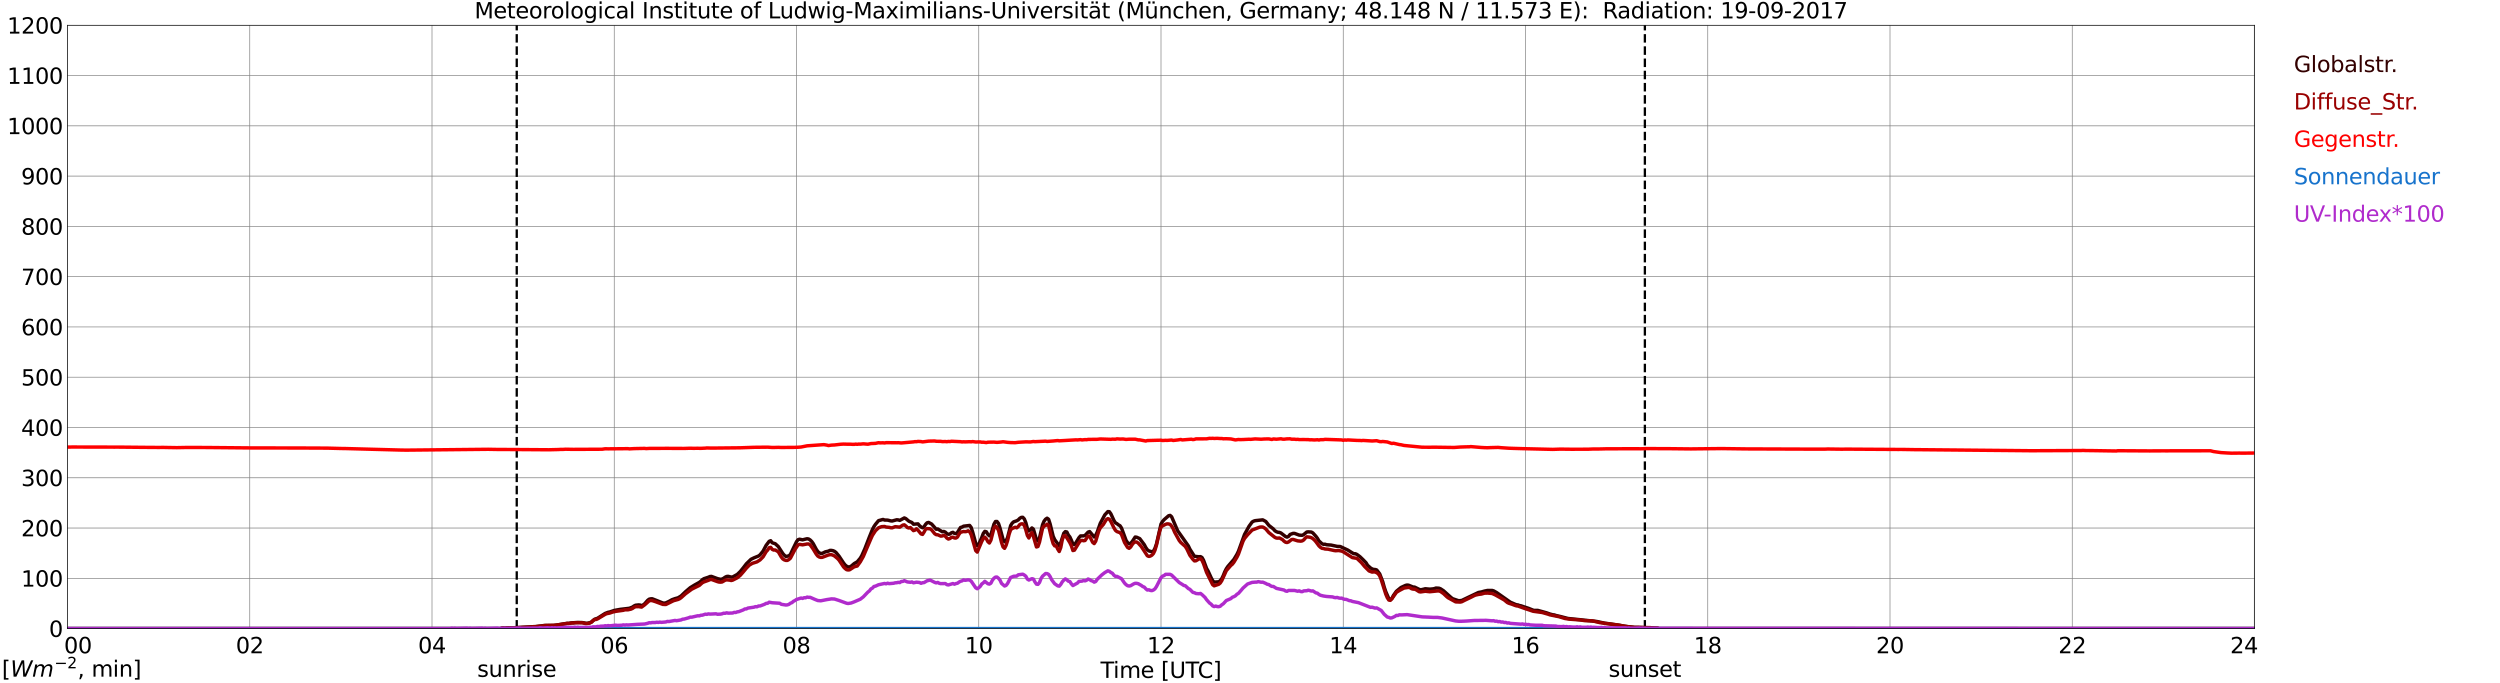 <?xml version="1.0" encoding="utf-8" standalone="no"?>
<!DOCTYPE svg PUBLIC "-//W3C//DTD SVG 1.1//EN"
  "http://www.w3.org/Graphics/SVG/1.1/DTD/svg11.dtd">
<svg xmlns:xlink="http://www.w3.org/1999/xlink" width="1085.4pt" height="296.64pt" viewBox="0 0 1085.4 296.64" xmlns="http://www.w3.org/2000/svg" version="1.1">
 <defs>
  <style type="text/css">*{stroke-linejoin: round; stroke-linecap: butt}</style>
 </defs>
 <g id="figure_1">
  <g id="patch_1">
   <path d="M 0 296.64 
L 1085.4 296.64 
L 1085.4 0 
L 0 0 
z
" style="fill: #ffffff"/>
  </g>
  <g id="axes_1">
   <g id="patch_2">
    <path d="M 29.306 272.909 
L 978.814 272.909 
L 978.814 10.976 
L 29.306 10.976 
z
" style="fill: #ffffff"/>
   </g>
   <g id="patch_3">
    <path d="M 978.814 272.909 
L 978.814 272.909 
L 978.814 10.976 
L 978.814 10.976 
z
" clip-path="url(#pc99f73359f)" style="fill: #d3d3d3; opacity: 0.25; stroke: #d3d3d3; stroke-linejoin: miter"/>
   </g>
   <g id="matplotlib.axis_1">
    <g id="xtick_1">
     <g id="line2d_1">
      <path d="M 29.306 272.909 
L 29.306 10.976 
" clip-path="url(#pc99f73359f)" style="fill: none; stroke: #808080; stroke-width: 0.3; stroke-linecap: square"/>
     </g>
     <g id="line2d_2"/>
     <g id="text_1">
      <!--    00 -->
      <g transform="translate(18.733 283.627) scale(0.095 -0.095)">
       <defs>
        <path id="DejaVuSans-20" transform="scale(0.016)"/>
        <path id="DejaVuSans-30" d="M 2034 4250 
Q 1547 4250 1301 3770 
Q 1056 3291 1056 2328 
Q 1056 1369 1301 889 
Q 1547 409 2034 409 
Q 2525 409 2770 889 
Q 3016 1369 3016 2328 
Q 3016 3291 2770 3770 
Q 2525 4250 2034 4250 
z
M 2034 4750 
Q 2819 4750 3233 4129 
Q 3647 3509 3647 2328 
Q 3647 1150 3233 529 
Q 2819 -91 2034 -91 
Q 1250 -91 836 529 
Q 422 1150 422 2328 
Q 422 3509 836 4129 
Q 1250 4750 2034 4750 
z
" transform="scale(0.016)"/>
       </defs>
       <use xlink:href="#DejaVuSans-20"/>
       <use xlink:href="#DejaVuSans-20" transform="translate(31.787 0)"/>
       <use xlink:href="#DejaVuSans-20" transform="translate(63.574 0)"/>
       <use xlink:href="#DejaVuSans-30" transform="translate(95.361 0)"/>
       <use xlink:href="#DejaVuSans-30" transform="translate(158.984 0)"/>
      </g>
     </g>
    </g>
    <g id="xtick_2">
     <g id="line2d_3">
      <path d="M 108.431 272.909 
L 108.431 10.976 
" clip-path="url(#pc99f73359f)" style="fill: none; stroke: #808080; stroke-width: 0.3; stroke-linecap: square"/>
     </g>
     <g id="line2d_4"/>
     <g id="text_2">
      <!-- 02 -->
      <g transform="translate(102.387 283.627) scale(0.095 -0.095)">
       <defs>
        <path id="DejaVuSans-32" d="M 1228 531 
L 3431 531 
L 3431 0 
L 469 0 
L 469 531 
Q 828 903 1448 1529 
Q 2069 2156 2228 2338 
Q 2531 2678 2651 2914 
Q 2772 3150 2772 3378 
Q 2772 3750 2511 3984 
Q 2250 4219 1831 4219 
Q 1534 4219 1204 4116 
Q 875 4013 500 3803 
L 500 4441 
Q 881 4594 1212 4672 
Q 1544 4750 1819 4750 
Q 2544 4750 2975 4387 
Q 3406 4025 3406 3419 
Q 3406 3131 3298 2873 
Q 3191 2616 2906 2266 
Q 2828 2175 2409 1742 
Q 1991 1309 1228 531 
z
" transform="scale(0.016)"/>
       </defs>
       <use xlink:href="#DejaVuSans-30"/>
       <use xlink:href="#DejaVuSans-32" transform="translate(63.623 0)"/>
      </g>
     </g>
    </g>
    <g id="xtick_3">
     <g id="line2d_5">
      <path d="M 187.557 272.909 
L 187.557 10.976 
" clip-path="url(#pc99f73359f)" style="fill: none; stroke: #808080; stroke-width: 0.3; stroke-linecap: square"/>
     </g>
     <g id="line2d_6"/>
     <g id="text_3">
      <!-- 04 -->
      <g transform="translate(181.513 283.627) scale(0.095 -0.095)">
       <defs>
        <path id="DejaVuSans-34" d="M 2419 4116 
L 825 1625 
L 2419 1625 
L 2419 4116 
z
M 2253 4666 
L 3047 4666 
L 3047 1625 
L 3713 1625 
L 3713 1100 
L 3047 1100 
L 3047 0 
L 2419 0 
L 2419 1100 
L 313 1100 
L 313 1709 
L 2253 4666 
z
" transform="scale(0.016)"/>
       </defs>
       <use xlink:href="#DejaVuSans-30"/>
       <use xlink:href="#DejaVuSans-34" transform="translate(63.623 0)"/>
      </g>
     </g>
    </g>
    <g id="xtick_4">
     <g id="line2d_7">
      <path d="M 266.683 272.909 
L 266.683 10.976 
" clip-path="url(#pc99f73359f)" style="fill: none; stroke: #808080; stroke-width: 0.3; stroke-linecap: square"/>
     </g>
     <g id="line2d_8"/>
     <g id="text_4">
      <!-- 06 -->
      <g transform="translate(260.638 283.627) scale(0.095 -0.095)">
       <defs>
        <path id="DejaVuSans-36" d="M 2113 2584 
Q 1688 2584 1439 2293 
Q 1191 2003 1191 1497 
Q 1191 994 1439 701 
Q 1688 409 2113 409 
Q 2538 409 2786 701 
Q 3034 994 3034 1497 
Q 3034 2003 2786 2293 
Q 2538 2584 2113 2584 
z
M 3366 4563 
L 3366 3988 
Q 3128 4100 2886 4159 
Q 2644 4219 2406 4219 
Q 1781 4219 1451 3797 
Q 1122 3375 1075 2522 
Q 1259 2794 1537 2939 
Q 1816 3084 2150 3084 
Q 2853 3084 3261 2657 
Q 3669 2231 3669 1497 
Q 3669 778 3244 343 
Q 2819 -91 2113 -91 
Q 1303 -91 875 529 
Q 447 1150 447 2328 
Q 447 3434 972 4092 
Q 1497 4750 2381 4750 
Q 2619 4750 2861 4703 
Q 3103 4656 3366 4563 
z
" transform="scale(0.016)"/>
       </defs>
       <use xlink:href="#DejaVuSans-30"/>
       <use xlink:href="#DejaVuSans-36" transform="translate(63.623 0)"/>
      </g>
     </g>
    </g>
    <g id="xtick_5">
     <g id="line2d_9">
      <path d="M 345.808 272.909 
L 345.808 10.976 
" clip-path="url(#pc99f73359f)" style="fill: none; stroke: #808080; stroke-width: 0.3; stroke-linecap: square"/>
     </g>
     <g id="line2d_10"/>
     <g id="text_5">
      <!-- 08 -->
      <g transform="translate(339.764 283.627) scale(0.095 -0.095)">
       <defs>
        <path id="DejaVuSans-38" d="M 2034 2216 
Q 1584 2216 1326 1975 
Q 1069 1734 1069 1313 
Q 1069 891 1326 650 
Q 1584 409 2034 409 
Q 2484 409 2743 651 
Q 3003 894 3003 1313 
Q 3003 1734 2745 1975 
Q 2488 2216 2034 2216 
z
M 1403 2484 
Q 997 2584 770 2862 
Q 544 3141 544 3541 
Q 544 4100 942 4425 
Q 1341 4750 2034 4750 
Q 2731 4750 3128 4425 
Q 3525 4100 3525 3541 
Q 3525 3141 3298 2862 
Q 3072 2584 2669 2484 
Q 3125 2378 3379 2068 
Q 3634 1759 3634 1313 
Q 3634 634 3220 271 
Q 2806 -91 2034 -91 
Q 1263 -91 848 271 
Q 434 634 434 1313 
Q 434 1759 690 2068 
Q 947 2378 1403 2484 
z
M 1172 3481 
Q 1172 3119 1398 2916 
Q 1625 2713 2034 2713 
Q 2441 2713 2670 2916 
Q 2900 3119 2900 3481 
Q 2900 3844 2670 4047 
Q 2441 4250 2034 4250 
Q 1625 4250 1398 4047 
Q 1172 3844 1172 3481 
z
" transform="scale(0.016)"/>
       </defs>
       <use xlink:href="#DejaVuSans-30"/>
       <use xlink:href="#DejaVuSans-38" transform="translate(63.623 0)"/>
      </g>
     </g>
    </g>
    <g id="xtick_6">
     <g id="line2d_11">
      <path d="M 424.934 272.909 
L 424.934 10.976 
" clip-path="url(#pc99f73359f)" style="fill: none; stroke: #808080; stroke-width: 0.3; stroke-linecap: square"/>
     </g>
     <g id="line2d_12"/>
     <g id="text_6">
      <!-- 10 -->
      <g transform="translate(418.89 283.627) scale(0.095 -0.095)">
       <defs>
        <path id="DejaVuSans-31" d="M 794 531 
L 1825 531 
L 1825 4091 
L 703 3866 
L 703 4441 
L 1819 4666 
L 2450 4666 
L 2450 531 
L 3481 531 
L 3481 0 
L 794 0 
L 794 531 
z
" transform="scale(0.016)"/>
       </defs>
       <use xlink:href="#DejaVuSans-31"/>
       <use xlink:href="#DejaVuSans-30" transform="translate(63.623 0)"/>
      </g>
     </g>
    </g>
    <g id="xtick_7">
     <g id="line2d_13">
      <path d="M 504.06 272.909 
L 504.06 10.976 
" clip-path="url(#pc99f73359f)" style="fill: none; stroke: #808080; stroke-width: 0.3; stroke-linecap: square"/>
     </g>
     <g id="line2d_14"/>
     <g id="text_7">
      <!-- 12 -->
      <g transform="translate(498.015 283.627) scale(0.095 -0.095)">
       <use xlink:href="#DejaVuSans-31"/>
       <use xlink:href="#DejaVuSans-32" transform="translate(63.623 0)"/>
      </g>
     </g>
    </g>
    <g id="xtick_8">
     <g id="line2d_15">
      <path d="M 583.185 272.909 
L 583.185 10.976 
" clip-path="url(#pc99f73359f)" style="fill: none; stroke: #808080; stroke-width: 0.3; stroke-linecap: square"/>
     </g>
     <g id="line2d_16"/>
     <g id="text_8">
      <!-- 14 -->
      <g transform="translate(577.141 283.627) scale(0.095 -0.095)">
       <use xlink:href="#DejaVuSans-31"/>
       <use xlink:href="#DejaVuSans-34" transform="translate(63.623 0)"/>
      </g>
     </g>
    </g>
    <g id="xtick_9">
     <g id="line2d_17">
      <path d="M 662.311 272.909 
L 662.311 10.976 
" clip-path="url(#pc99f73359f)" style="fill: none; stroke: #808080; stroke-width: 0.3; stroke-linecap: square"/>
     </g>
     <g id="line2d_18"/>
     <g id="text_9">
      <!-- 16 -->
      <g transform="translate(656.267 283.627) scale(0.095 -0.095)">
       <use xlink:href="#DejaVuSans-31"/>
       <use xlink:href="#DejaVuSans-36" transform="translate(63.623 0)"/>
      </g>
     </g>
    </g>
    <g id="xtick_10">
     <g id="line2d_19">
      <path d="M 741.437 272.909 
L 741.437 10.976 
" clip-path="url(#pc99f73359f)" style="fill: none; stroke: #808080; stroke-width: 0.3; stroke-linecap: square"/>
     </g>
     <g id="line2d_20"/>
     <g id="text_10">
      <!-- 18 -->
      <g transform="translate(735.392 283.627) scale(0.095 -0.095)">
       <use xlink:href="#DejaVuSans-31"/>
       <use xlink:href="#DejaVuSans-38" transform="translate(63.623 0)"/>
      </g>
     </g>
    </g>
    <g id="xtick_11">
     <g id="line2d_21">
      <path d="M 820.562 272.909 
L 820.562 10.976 
" clip-path="url(#pc99f73359f)" style="fill: none; stroke: #808080; stroke-width: 0.3; stroke-linecap: square"/>
     </g>
     <g id="line2d_22"/>
     <g id="text_11">
      <!-- 20 -->
      <g transform="translate(814.518 283.627) scale(0.095 -0.095)">
       <use xlink:href="#DejaVuSans-32"/>
       <use xlink:href="#DejaVuSans-30" transform="translate(63.623 0)"/>
      </g>
     </g>
    </g>
    <g id="xtick_12">
     <g id="line2d_23">
      <path d="M 899.688 272.909 
L 899.688 10.976 
" clip-path="url(#pc99f73359f)" style="fill: none; stroke: #808080; stroke-width: 0.3; stroke-linecap: square"/>
     </g>
     <g id="line2d_24"/>
     <g id="text_12">
      <!-- 22 -->
      <g transform="translate(893.644 283.627) scale(0.095 -0.095)">
       <use xlink:href="#DejaVuSans-32"/>
       <use xlink:href="#DejaVuSans-32" transform="translate(63.623 0)"/>
      </g>
     </g>
    </g>
    <g id="xtick_13">
     <g id="line2d_25">
      <path d="M 978.814 272.909 
L 978.814 10.976 
" clip-path="url(#pc99f73359f)" style="fill: none; stroke: #808080; stroke-width: 0.3; stroke-linecap: square"/>
     </g>
     <g id="line2d_26"/>
     <g id="text_13">
      <!-- 24    -->
      <g transform="translate(968.241 283.627) scale(0.095 -0.095)">
       <use xlink:href="#DejaVuSans-32"/>
       <use xlink:href="#DejaVuSans-34" transform="translate(63.623 0)"/>
       <use xlink:href="#DejaVuSans-20" transform="translate(127.246 0)"/>
       <use xlink:href="#DejaVuSans-20" transform="translate(159.033 0)"/>
       <use xlink:href="#DejaVuSans-20" transform="translate(190.82 0)"/>
      </g>
     </g>
    </g>
    <g id="text_14">
     <!-- Time [UTC] -->
     <g transform="translate(477.806 294.322) scale(0.095 -0.095)">
      <defs>
       <path id="DejaVuSans-54" d="M -19 4666 
L 3928 4666 
L 3928 4134 
L 2272 4134 
L 2272 0 
L 1638 0 
L 1638 4134 
L -19 4134 
L -19 4666 
z
" transform="scale(0.016)"/>
       <path id="DejaVuSans-69" d="M 603 3500 
L 1178 3500 
L 1178 0 
L 603 0 
L 603 3500 
z
M 603 4863 
L 1178 4863 
L 1178 4134 
L 603 4134 
L 603 4863 
z
" transform="scale(0.016)"/>
       <path id="DejaVuSans-6d" d="M 3328 2828 
Q 3544 3216 3844 3400 
Q 4144 3584 4550 3584 
Q 5097 3584 5394 3201 
Q 5691 2819 5691 2113 
L 5691 0 
L 5113 0 
L 5113 2094 
Q 5113 2597 4934 2840 
Q 4756 3084 4391 3084 
Q 3944 3084 3684 2787 
Q 3425 2491 3425 1978 
L 3425 0 
L 2847 0 
L 2847 2094 
Q 2847 2600 2669 2842 
Q 2491 3084 2119 3084 
Q 1678 3084 1418 2786 
Q 1159 2488 1159 1978 
L 1159 0 
L 581 0 
L 581 3500 
L 1159 3500 
L 1159 2956 
Q 1356 3278 1631 3431 
Q 1906 3584 2284 3584 
Q 2666 3584 2933 3390 
Q 3200 3197 3328 2828 
z
" transform="scale(0.016)"/>
       <path id="DejaVuSans-65" d="M 3597 1894 
L 3597 1613 
L 953 1613 
Q 991 1019 1311 708 
Q 1631 397 2203 397 
Q 2534 397 2845 478 
Q 3156 559 3463 722 
L 3463 178 
Q 3153 47 2828 -22 
Q 2503 -91 2169 -91 
Q 1331 -91 842 396 
Q 353 884 353 1716 
Q 353 2575 817 3079 
Q 1281 3584 2069 3584 
Q 2775 3584 3186 3129 
Q 3597 2675 3597 1894 
z
M 3022 2063 
Q 3016 2534 2758 2815 
Q 2500 3097 2075 3097 
Q 1594 3097 1305 2825 
Q 1016 2553 972 2059 
L 3022 2063 
z
" transform="scale(0.016)"/>
       <path id="DejaVuSans-5b" d="M 550 4863 
L 1875 4863 
L 1875 4416 
L 1125 4416 
L 1125 -397 
L 1875 -397 
L 1875 -844 
L 550 -844 
L 550 4863 
z
" transform="scale(0.016)"/>
       <path id="DejaVuSans-55" d="M 556 4666 
L 1191 4666 
L 1191 1831 
Q 1191 1081 1462 751 
Q 1734 422 2344 422 
Q 2950 422 3222 751 
Q 3494 1081 3494 1831 
L 3494 4666 
L 4128 4666 
L 4128 1753 
Q 4128 841 3676 375 
Q 3225 -91 2344 -91 
Q 1459 -91 1007 375 
Q 556 841 556 1753 
L 556 4666 
z
" transform="scale(0.016)"/>
       <path id="DejaVuSans-43" d="M 4122 4306 
L 4122 3641 
Q 3803 3938 3442 4084 
Q 3081 4231 2675 4231 
Q 1875 4231 1450 3742 
Q 1025 3253 1025 2328 
Q 1025 1406 1450 917 
Q 1875 428 2675 428 
Q 3081 428 3442 575 
Q 3803 722 4122 1019 
L 4122 359 
Q 3791 134 3420 21 
Q 3050 -91 2638 -91 
Q 1578 -91 968 557 
Q 359 1206 359 2328 
Q 359 3453 968 4101 
Q 1578 4750 2638 4750 
Q 3056 4750 3426 4639 
Q 3797 4528 4122 4306 
z
" transform="scale(0.016)"/>
       <path id="DejaVuSans-5d" d="M 1947 4863 
L 1947 -844 
L 622 -844 
L 622 -397 
L 1369 -397 
L 1369 4416 
L 622 4416 
L 622 4863 
L 1947 4863 
z
" transform="scale(0.016)"/>
      </defs>
      <use xlink:href="#DejaVuSans-54"/>
      <use xlink:href="#DejaVuSans-69" transform="translate(57.959 0)"/>
      <use xlink:href="#DejaVuSans-6d" transform="translate(85.742 0)"/>
      <use xlink:href="#DejaVuSans-65" transform="translate(183.154 0)"/>
      <use xlink:href="#DejaVuSans-20" transform="translate(244.678 0)"/>
      <use xlink:href="#DejaVuSans-5b" transform="translate(276.465 0)"/>
      <use xlink:href="#DejaVuSans-55" transform="translate(315.479 0)"/>
      <use xlink:href="#DejaVuSans-54" transform="translate(388.672 0)"/>
      <use xlink:href="#DejaVuSans-43" transform="translate(443.881 0)"/>
      <use xlink:href="#DejaVuSans-5d" transform="translate(513.705 0)"/>
     </g>
    </g>
   </g>
   <g id="matplotlib.axis_2">
    <g id="ytick_1">
     <g id="line2d_27">
      <path d="M 29.306 272.909 
L 978.814 272.909 
" clip-path="url(#pc99f73359f)" style="fill: none; stroke: #808080; stroke-width: 0.3; stroke-linecap: square"/>
     </g>
     <g id="line2d_28"/>
     <g id="text_15">
      <!-- 0 -->
      <g transform="translate(21.261 276.518) scale(0.095 -0.095)">
       <use xlink:href="#DejaVuSans-30"/>
      </g>
     </g>
    </g>
    <g id="ytick_2">
     <g id="line2d_29">
      <path d="M 29.306 251.081 
L 978.814 251.081 
" clip-path="url(#pc99f73359f)" style="fill: none; stroke: #808080; stroke-width: 0.3; stroke-linecap: square"/>
     </g>
     <g id="line2d_30"/>
     <g id="text_16">
      <!-- 100 -->
      <g transform="translate(9.173 254.69) scale(0.095 -0.095)">
       <use xlink:href="#DejaVuSans-31"/>
       <use xlink:href="#DejaVuSans-30" transform="translate(63.623 0)"/>
       <use xlink:href="#DejaVuSans-30" transform="translate(127.246 0)"/>
      </g>
     </g>
    </g>
    <g id="ytick_3">
     <g id="line2d_31">
      <path d="M 29.306 229.253 
L 978.814 229.253 
" clip-path="url(#pc99f73359f)" style="fill: none; stroke: #808080; stroke-width: 0.3; stroke-linecap: square"/>
     </g>
     <g id="line2d_32"/>
     <g id="text_17">
      <!-- 200 -->
      <g transform="translate(9.173 232.863) scale(0.095 -0.095)">
       <use xlink:href="#DejaVuSans-32"/>
       <use xlink:href="#DejaVuSans-30" transform="translate(63.623 0)"/>
       <use xlink:href="#DejaVuSans-30" transform="translate(127.246 0)"/>
      </g>
     </g>
    </g>
    <g id="ytick_4">
     <g id="line2d_33">
      <path d="M 29.306 207.426 
L 978.814 207.426 
" clip-path="url(#pc99f73359f)" style="fill: none; stroke: #808080; stroke-width: 0.3; stroke-linecap: square"/>
     </g>
     <g id="line2d_34"/>
     <g id="text_18">
      <!-- 300 -->
      <g transform="translate(9.173 211.035) scale(0.095 -0.095)">
       <defs>
        <path id="DejaVuSans-33" d="M 2597 2516 
Q 3050 2419 3304 2112 
Q 3559 1806 3559 1356 
Q 3559 666 3084 287 
Q 2609 -91 1734 -91 
Q 1441 -91 1130 -33 
Q 819 25 488 141 
L 488 750 
Q 750 597 1062 519 
Q 1375 441 1716 441 
Q 2309 441 2620 675 
Q 2931 909 2931 1356 
Q 2931 1769 2642 2001 
Q 2353 2234 1838 2234 
L 1294 2234 
L 1294 2753 
L 1863 2753 
Q 2328 2753 2575 2939 
Q 2822 3125 2822 3475 
Q 2822 3834 2567 4026 
Q 2313 4219 1838 4219 
Q 1578 4219 1281 4162 
Q 984 4106 628 3988 
L 628 4550 
Q 988 4650 1302 4700 
Q 1616 4750 1894 4750 
Q 2613 4750 3031 4423 
Q 3450 4097 3450 3541 
Q 3450 3153 3228 2886 
Q 3006 2619 2597 2516 
z
" transform="scale(0.016)"/>
       </defs>
       <use xlink:href="#DejaVuSans-33"/>
       <use xlink:href="#DejaVuSans-30" transform="translate(63.623 0)"/>
       <use xlink:href="#DejaVuSans-30" transform="translate(127.246 0)"/>
      </g>
     </g>
    </g>
    <g id="ytick_5">
     <g id="line2d_35">
      <path d="M 29.306 185.598 
L 978.814 185.598 
" clip-path="url(#pc99f73359f)" style="fill: none; stroke: #808080; stroke-width: 0.3; stroke-linecap: square"/>
     </g>
     <g id="line2d_36"/>
     <g id="text_19">
      <!-- 400 -->
      <g transform="translate(9.173 189.207) scale(0.095 -0.095)">
       <use xlink:href="#DejaVuSans-34"/>
       <use xlink:href="#DejaVuSans-30" transform="translate(63.623 0)"/>
       <use xlink:href="#DejaVuSans-30" transform="translate(127.246 0)"/>
      </g>
     </g>
    </g>
    <g id="ytick_6">
     <g id="line2d_37">
      <path d="M 29.306 163.77 
L 978.814 163.77 
" clip-path="url(#pc99f73359f)" style="fill: none; stroke: #808080; stroke-width: 0.3; stroke-linecap: square"/>
     </g>
     <g id="line2d_38"/>
     <g id="text_20">
      <!-- 500 -->
      <g transform="translate(9.173 167.379) scale(0.095 -0.095)">
       <defs>
        <path id="DejaVuSans-35" d="M 691 4666 
L 3169 4666 
L 3169 4134 
L 1269 4134 
L 1269 2991 
Q 1406 3038 1543 3061 
Q 1681 3084 1819 3084 
Q 2600 3084 3056 2656 
Q 3513 2228 3513 1497 
Q 3513 744 3044 326 
Q 2575 -91 1722 -91 
Q 1428 -91 1123 -41 
Q 819 9 494 109 
L 494 744 
Q 775 591 1075 516 
Q 1375 441 1709 441 
Q 2250 441 2565 725 
Q 2881 1009 2881 1497 
Q 2881 1984 2565 2268 
Q 2250 2553 1709 2553 
Q 1456 2553 1204 2497 
Q 953 2441 691 2322 
L 691 4666 
z
" transform="scale(0.016)"/>
       </defs>
       <use xlink:href="#DejaVuSans-35"/>
       <use xlink:href="#DejaVuSans-30" transform="translate(63.623 0)"/>
       <use xlink:href="#DejaVuSans-30" transform="translate(127.246 0)"/>
      </g>
     </g>
    </g>
    <g id="ytick_7">
     <g id="line2d_39">
      <path d="M 29.306 141.942 
L 978.814 141.942 
" clip-path="url(#pc99f73359f)" style="fill: none; stroke: #808080; stroke-width: 0.3; stroke-linecap: square"/>
     </g>
     <g id="line2d_40"/>
     <g id="text_21">
      <!-- 600 -->
      <g transform="translate(9.173 145.551) scale(0.095 -0.095)">
       <use xlink:href="#DejaVuSans-36"/>
       <use xlink:href="#DejaVuSans-30" transform="translate(63.623 0)"/>
       <use xlink:href="#DejaVuSans-30" transform="translate(127.246 0)"/>
      </g>
     </g>
    </g>
    <g id="ytick_8">
     <g id="line2d_41">
      <path d="M 29.306 120.114 
L 978.814 120.114 
" clip-path="url(#pc99f73359f)" style="fill: none; stroke: #808080; stroke-width: 0.3; stroke-linecap: square"/>
     </g>
     <g id="line2d_42"/>
     <g id="text_22">
      <!-- 700 -->
      <g transform="translate(9.173 123.724) scale(0.095 -0.095)">
       <defs>
        <path id="DejaVuSans-37" d="M 525 4666 
L 3525 4666 
L 3525 4397 
L 1831 0 
L 1172 0 
L 2766 4134 
L 525 4134 
L 525 4666 
z
" transform="scale(0.016)"/>
       </defs>
       <use xlink:href="#DejaVuSans-37"/>
       <use xlink:href="#DejaVuSans-30" transform="translate(63.623 0)"/>
       <use xlink:href="#DejaVuSans-30" transform="translate(127.246 0)"/>
      </g>
     </g>
    </g>
    <g id="ytick_9">
     <g id="line2d_43">
      <path d="M 29.306 98.287 
L 978.814 98.287 
" clip-path="url(#pc99f73359f)" style="fill: none; stroke: #808080; stroke-width: 0.3; stroke-linecap: square"/>
     </g>
     <g id="line2d_44"/>
     <g id="text_23">
      <!-- 800 -->
      <g transform="translate(9.173 101.896) scale(0.095 -0.095)">
       <use xlink:href="#DejaVuSans-38"/>
       <use xlink:href="#DejaVuSans-30" transform="translate(63.623 0)"/>
       <use xlink:href="#DejaVuSans-30" transform="translate(127.246 0)"/>
      </g>
     </g>
    </g>
    <g id="ytick_10">
     <g id="line2d_45">
      <path d="M 29.306 76.459 
L 978.814 76.459 
" clip-path="url(#pc99f73359f)" style="fill: none; stroke: #808080; stroke-width: 0.3; stroke-linecap: square"/>
     </g>
     <g id="line2d_46"/>
     <g id="text_24">
      <!-- 900 -->
      <g transform="translate(9.173 80.068) scale(0.095 -0.095)">
       <defs>
        <path id="DejaVuSans-39" d="M 703 97 
L 703 672 
Q 941 559 1184 500 
Q 1428 441 1663 441 
Q 2288 441 2617 861 
Q 2947 1281 2994 2138 
Q 2813 1869 2534 1725 
Q 2256 1581 1919 1581 
Q 1219 1581 811 2004 
Q 403 2428 403 3163 
Q 403 3881 828 4315 
Q 1253 4750 1959 4750 
Q 2769 4750 3195 4129 
Q 3622 3509 3622 2328 
Q 3622 1225 3098 567 
Q 2575 -91 1691 -91 
Q 1453 -91 1209 -44 
Q 966 3 703 97 
z
M 1959 2075 
Q 2384 2075 2632 2365 
Q 2881 2656 2881 3163 
Q 2881 3666 2632 3958 
Q 2384 4250 1959 4250 
Q 1534 4250 1286 3958 
Q 1038 3666 1038 3163 
Q 1038 2656 1286 2365 
Q 1534 2075 1959 2075 
z
" transform="scale(0.016)"/>
       </defs>
       <use xlink:href="#DejaVuSans-39"/>
       <use xlink:href="#DejaVuSans-30" transform="translate(63.623 0)"/>
       <use xlink:href="#DejaVuSans-30" transform="translate(127.246 0)"/>
      </g>
     </g>
    </g>
    <g id="ytick_11">
     <g id="line2d_47">
      <path d="M 29.306 54.631 
L 978.814 54.631 
" clip-path="url(#pc99f73359f)" style="fill: none; stroke: #808080; stroke-width: 0.3; stroke-linecap: square"/>
     </g>
     <g id="line2d_48"/>
     <g id="text_25">
      <!-- 1000 -->
      <g transform="translate(3.128 58.24) scale(0.095 -0.095)">
       <use xlink:href="#DejaVuSans-31"/>
       <use xlink:href="#DejaVuSans-30" transform="translate(63.623 0)"/>
       <use xlink:href="#DejaVuSans-30" transform="translate(127.246 0)"/>
       <use xlink:href="#DejaVuSans-30" transform="translate(190.869 0)"/>
      </g>
     </g>
    </g>
    <g id="ytick_12">
     <g id="line2d_49">
      <path d="M 29.306 32.803 
L 978.814 32.803 
" clip-path="url(#pc99f73359f)" style="fill: none; stroke: #808080; stroke-width: 0.3; stroke-linecap: square"/>
     </g>
     <g id="line2d_50"/>
     <g id="text_26">
      <!-- 1100 -->
      <g transform="translate(3.128 36.413) scale(0.095 -0.095)">
       <use xlink:href="#DejaVuSans-31"/>
       <use xlink:href="#DejaVuSans-31" transform="translate(63.623 0)"/>
       <use xlink:href="#DejaVuSans-30" transform="translate(127.246 0)"/>
       <use xlink:href="#DejaVuSans-30" transform="translate(190.869 0)"/>
      </g>
     </g>
    </g>
    <g id="ytick_13">
     <g id="line2d_51">
      <path d="M 29.306 10.976 
L 978.814 10.976 
" clip-path="url(#pc99f73359f)" style="fill: none; stroke: #808080; stroke-width: 0.3; stroke-linecap: square"/>
     </g>
     <g id="line2d_52"/>
     <g id="text_27">
      <!-- 1200 -->
      <g transform="translate(3.128 14.585) scale(0.095 -0.095)">
       <use xlink:href="#DejaVuSans-31"/>
       <use xlink:href="#DejaVuSans-32" transform="translate(63.623 0)"/>
       <use xlink:href="#DejaVuSans-30" transform="translate(127.246 0)"/>
       <use xlink:href="#DejaVuSans-30" transform="translate(190.869 0)"/>
      </g>
     </g>
    </g>
   </g>
   <g id="line2d_53">
    <path d="M 224.351 272.909 
L 224.351 10.976 
" clip-path="url(#pc99f73359f)" style="fill: none; stroke-dasharray: 3.7,1.6; stroke-dashoffset: 0; stroke: #000000"/>
   </g>
   <g id="line2d_54">
    <path d="M 714.138 272.909 
L 714.138 10.976 
" clip-path="url(#pc99f73359f)" style="fill: none; stroke-dasharray: 3.7,1.6; stroke-dashoffset: 0; stroke: #000000"/>
   </g>
   <g id="line2d_55">
    <path d="M 29.306 272.909 
L 217.229 272.909 
L 217.889 272.728 
L 221.186 272.638 
L 232.395 272.047 
L 235.033 271.75 
L 236.351 271.542 
L 240.308 271.542 
L 242.286 271.276 
L 244.923 270.831 
L 246.242 270.623 
L 246.901 270.623 
L 248.22 270.416 
L 250.858 270.239 
L 252.836 270.298 
L 254.155 270.536 
L 254.814 270.623 
L 256.133 270.329 
L 256.792 270.032 
L 258.111 268.877 
L 259.43 268.432 
L 262.726 266.33 
L 264.045 265.826 
L 264.705 265.708 
L 266.683 265.027 
L 268.002 264.789 
L 269.32 264.553 
L 272.617 264.167 
L 273.277 264.079 
L 274.595 263.575 
L 275.255 263.102 
L 275.914 262.776 
L 277.233 262.628 
L 277.892 262.687 
L 278.552 262.925 
L 279.211 262.656 
L 279.87 262.154 
L 281.189 260.644 
L 281.849 260.14 
L 282.508 259.991 
L 283.167 259.963 
L 285.145 260.733 
L 287.783 261.798 
L 288.442 261.857 
L 289.102 261.74 
L 290.42 261.117 
L 291.739 260.377 
L 293.058 259.904 
L 294.377 259.548 
L 295.696 258.747 
L 297.674 256.852 
L 299.652 255.165 
L 301.63 253.949 
L 303.608 252.853 
L 304.267 252.351 
L 304.927 251.699 
L 305.586 251.256 
L 307.564 250.603 
L 308.224 250.306 
L 308.883 250.247 
L 311.521 251.225 
L 312.839 251.522 
L 313.499 251.402 
L 314.158 251.077 
L 314.818 250.603 
L 315.477 250.278 
L 316.136 250.219 
L 317.455 250.544 
L 318.114 250.485 
L 320.093 249.389 
L 321.411 248.115 
L 322.73 246.486 
L 324.049 244.768 
L 326.027 242.843 
L 327.346 242.193 
L 329.324 241.392 
L 329.983 240.89 
L 331.302 239.259 
L 332.621 236.773 
L 333.94 235.025 
L 334.599 234.758 
L 335.258 235.647 
L 336.577 236.061 
L 337.896 237.275 
L 339.874 240.327 
L 340.533 241.066 
L 341.193 241.599 
L 342.512 241.333 
L 343.171 240.682 
L 344.49 237.897 
L 345.808 235.201 
L 346.468 234.313 
L 347.127 234.106 
L 348.446 234.374 
L 349.765 234.047 
L 350.424 233.898 
L 351.083 234.018 
L 351.743 234.433 
L 352.402 235.083 
L 353.062 236.002 
L 354.38 238.46 
L 355.04 239.438 
L 355.699 240.03 
L 356.359 240.268 
L 357.018 240.237 
L 358.337 239.587 
L 359.655 239.29 
L 360.315 238.964 
L 360.974 238.964 
L 361.634 239.082 
L 362.293 239.349 
L 362.952 239.853 
L 364.271 241.451 
L 366.249 244.443 
L 366.909 245.273 
L 367.568 245.836 
L 368.227 246.131 
L 368.887 246.131 
L 369.546 245.805 
L 370.865 244.679 
L 372.184 243.911 
L 373.502 242.339 
L 374.162 241.215 
L 375.481 238.253 
L 377.459 233.13 
L 378.777 229.871 
L 379.437 228.627 
L 380.096 227.649 
L 381.415 226.051 
L 383.393 225.519 
L 384.053 225.785 
L 385.371 225.813 
L 386.69 226.141 
L 387.349 226.2 
L 389.328 225.665 
L 389.987 225.726 
L 390.646 225.933 
L 392.624 224.866 
L 393.284 225.163 
L 394.603 226.287 
L 395.921 226.85 
L 396.581 227.59 
L 398.559 227.444 
L 399.218 228.243 
L 399.878 228.775 
L 400.537 229.131 
L 401.196 228.686 
L 401.856 227.649 
L 402.515 226.968 
L 403.175 226.822 
L 404.493 227.531 
L 406.471 229.782 
L 407.131 229.664 
L 409.109 230.877 
L 409.768 230.731 
L 410.428 231.026 
L 411.087 231.678 
L 411.746 231.973 
L 412.406 231.855 
L 413.065 231.323 
L 413.725 231.115 
L 414.384 231.589 
L 415.043 231.678 
L 415.703 231.146 
L 417.022 229.013 
L 417.681 228.834 
L 418.34 228.45 
L 420.978 228.125 
L 421.637 228.983 
L 422.297 231.026 
L 423.615 235.795 
L 424.275 236.919 
L 424.934 236.358 
L 426.253 233.337 
L 426.912 231.589 
L 427.572 230.7 
L 428.231 230.877 
L 428.89 232.034 
L 429.55 232.656 
L 430.209 232.093 
L 431.528 227.59 
L 432.187 226.435 
L 432.847 226.407 
L 433.506 227.265 
L 434.165 229.279 
L 435.484 234.167 
L 436.144 235.201 
L 436.803 234.848 
L 437.462 233.337 
L 438.781 228.184 
L 439.44 227.147 
L 440.1 226.553 
L 441.419 226.11 
L 442.078 225.726 
L 442.737 225.043 
L 443.397 224.63 
L 444.056 224.6 
L 444.716 225.311 
L 445.375 226.94 
L 446.034 229.397 
L 446.694 230.524 
L 447.353 230.019 
L 448.012 229.221 
L 448.672 229.753 
L 449.991 234.313 
L 450.65 234.876 
L 451.309 233.573 
L 452.628 227.856 
L 453.287 226.287 
L 453.947 225.429 
L 454.606 224.984 
L 455.266 225.457 
L 455.925 227.503 
L 457.244 232.833 
L 457.903 234.285 
L 459.881 236.98 
L 460.541 235.588 
L 461.859 231.499 
L 462.519 230.818 
L 463.178 230.967 
L 463.838 232.3 
L 464.497 233.13 
L 465.156 234.551 
L 465.816 236.238 
L 466.475 236.417 
L 467.134 235.588 
L 468.453 233.425 
L 469.113 232.685 
L 470.431 232.656 
L 471.091 232.449 
L 472.409 231.026 
L 473.069 230.79 
L 475.047 233.13 
L 475.706 232.418 
L 476.366 230.997 
L 477.685 227.236 
L 479.663 223.532 
L 480.981 222.111 
L 481.641 222.17 
L 482.3 223.089 
L 483.619 225.962 
L 484.278 226.998 
L 484.938 227.354 
L 485.597 227.887 
L 486.256 228.243 
L 486.916 229.249 
L 488.894 234.61 
L 489.553 235.588 
L 490.213 236.092 
L 490.872 235.885 
L 491.532 235.173 
L 492.85 233.158 
L 493.51 233.248 
L 494.828 233.839 
L 496.807 236.476 
L 497.466 237.72 
L 498.125 238.668 
L 498.785 239.172 
L 500.103 239.556 
L 500.763 239.318 
L 501.422 238.076 
L 502.082 236.21 
L 503.4 230.434 
L 504.06 227.531 
L 504.719 226.407 
L 505.379 225.636 
L 507.357 223.919 
L 508.016 223.77 
L 508.675 224.362 
L 510.654 228.954 
L 511.313 230.465 
L 515.929 237.009 
L 516.588 238.401 
L 518.566 241.512 
L 519.885 241.658 
L 520.544 241.719 
L 521.204 241.658 
L 521.863 242.044 
L 522.522 243.23 
L 523.841 246.783 
L 524.501 247.907 
L 525.819 250.81 
L 526.479 252.055 
L 527.138 252.736 
L 529.116 252.587 
L 529.776 252.113 
L 530.435 251.256 
L 531.094 249.891 
L 531.754 248.235 
L 532.413 246.932 
L 533.073 245.954 
L 535.71 242.874 
L 537.029 240.682 
L 537.688 239.318 
L 540.326 232.034 
L 542.304 228.45 
L 543.623 226.643 
L 544.282 226.259 
L 544.941 226.051 
L 548.238 225.695 
L 549.557 226.407 
L 550.876 228.094 
L 552.854 229.664 
L 553.513 230.434 
L 554.173 230.849 
L 554.832 231.085 
L 555.491 231.146 
L 556.151 231.412 
L 558.129 232.951 
L 558.788 233.189 
L 559.448 232.864 
L 560.107 232.034 
L 561.426 231.56 
L 562.085 231.589 
L 564.063 232.329 
L 565.382 232.418 
L 566.042 232.063 
L 567.36 230.967 
L 568.02 230.908 
L 569.338 230.997 
L 569.998 231.381 
L 571.317 232.833 
L 571.976 233.721 
L 572.635 234.848 
L 573.954 236.061 
L 574.613 236.328 
L 575.273 236.269 
L 575.932 236.504 
L 577.91 236.653 
L 580.548 237.216 
L 581.867 237.275 
L 585.164 238.816 
L 587.142 240.06 
L 587.801 240.416 
L 588.46 240.416 
L 589.12 240.711 
L 590.439 241.689 
L 591.757 242.961 
L 593.076 244.325 
L 593.736 245.421 
L 595.054 246.604 
L 595.714 246.991 
L 596.373 247.226 
L 597.032 247.257 
L 597.692 247.434 
L 599.011 249.151 
L 600.329 252.559 
L 600.989 254.958 
L 601.648 256.883 
L 602.967 259.904 
L 603.626 260.377 
L 604.286 259.843 
L 604.945 258.57 
L 606.264 256.704 
L 608.242 255.076 
L 610.22 254.157 
L 610.879 254.008 
L 611.539 254.069 
L 613.517 254.868 
L 614.176 254.899 
L 616.154 255.874 
L 616.814 256.082 
L 618.133 255.787 
L 618.792 255.608 
L 620.77 255.787 
L 622.089 255.667 
L 622.748 255.549 
L 623.408 255.311 
L 624.726 255.372 
L 625.386 255.608 
L 626.705 256.468 
L 630.001 259.43 
L 630.661 259.932 
L 633.298 260.821 
L 634.617 260.703 
L 638.573 258.808 
L 641.87 257.236 
L 643.189 257.001 
L 644.508 256.617 
L 645.827 256.348 
L 647.805 256.348 
L 648.464 256.527 
L 649.783 257.267 
L 655.717 261.443 
L 657.695 262.303 
L 658.355 262.569 
L 659.014 262.628 
L 659.674 262.894 
L 660.333 263.012 
L 661.652 263.457 
L 663.63 264.108 
L 665.608 264.909 
L 666.267 265.027 
L 667.586 264.996 
L 669.564 265.531 
L 671.542 266.092 
L 672.861 266.568 
L 674.18 266.921 
L 674.839 266.98 
L 675.499 267.218 
L 677.477 267.664 
L 680.774 268.521 
L 686.049 269.054 
L 687.368 269.202 
L 693.302 269.825 
L 696.599 270.536 
L 698.577 270.802 
L 703.193 271.483 
L 705.171 271.868 
L 709.786 272.402 
L 711.765 272.402 
L 719.677 272.728 
L 720.337 272.909 
L 830.453 272.909 
M 831.772 272.909 
L 978.154 272.909 
L 978.154 272.909 
" clip-path="url(#pc99f73359f)" style="fill: none; stroke: #330000; stroke-width: 1.5; stroke-linecap: square"/>
   </g>
   <g id="line2d_56">
    <path d="M 29.306 272.909 
L 217.229 272.909 
L 217.889 272.688 
L 222.504 272.605 
L 227.779 272.352 
L 229.757 272.269 
L 231.736 272.06 
L 232.395 272.101 
L 237.011 271.555 
L 240.967 271.47 
L 244.923 270.883 
L 246.242 270.674 
L 246.901 270.715 
L 248.22 270.464 
L 248.88 270.506 
L 249.539 270.379 
L 252.836 270.379 
L 254.155 270.715 
L 254.814 270.757 
L 255.473 270.674 
L 256.133 270.464 
L 256.792 270.128 
L 257.451 269.456 
L 258.111 268.995 
L 258.77 268.954 
L 259.43 268.7 
L 262.726 266.727 
L 263.386 266.435 
L 264.705 266.181 
L 266.023 265.721 
L 267.342 265.426 
L 270.639 264.966 
L 271.298 264.754 
L 272.617 264.754 
L 273.936 264.461 
L 274.595 264.167 
L 275.255 263.706 
L 275.914 263.412 
L 277.233 263.37 
L 278.552 263.58 
L 279.87 262.615 
L 281.849 260.851 
L 282.508 260.725 
L 283.167 260.768 
L 284.486 261.187 
L 287.783 262.405 
L 289.102 262.447 
L 292.399 260.81 
L 294.377 260.264 
L 295.036 259.969 
L 295.696 259.509 
L 297.674 257.745 
L 300.311 255.813 
L 301.63 255.143 
L 303.608 254.176 
L 304.927 253.002 
L 305.586 252.666 
L 307.564 251.952 
L 308.224 251.657 
L 308.883 251.574 
L 311.521 252.539 
L 312.18 252.707 
L 312.839 252.749 
L 313.499 252.666 
L 314.818 251.91 
L 315.477 251.742 
L 316.796 251.869 
L 317.455 252.037 
L 318.114 251.869 
L 320.093 250.861 
L 321.411 249.769 
L 322.73 248.259 
L 324.049 246.663 
L 325.368 245.321 
L 326.686 244.563 
L 328.665 243.935 
L 329.983 243.094 
L 331.302 241.752 
L 332.621 239.528 
L 333.28 238.814 
L 333.94 237.805 
L 334.599 237.637 
L 335.258 238.519 
L 335.918 238.814 
L 336.577 238.772 
L 337.896 239.569 
L 339.215 241.835 
L 339.874 242.675 
L 340.533 243.094 
L 341.193 243.306 
L 341.852 243.306 
L 342.512 242.926 
L 343.171 242.339 
L 345.149 238.561 
L 346.468 236.59 
L 347.127 236.336 
L 348.446 236.546 
L 350.424 236.168 
L 351.083 236.168 
L 351.743 236.546 
L 353.062 238.395 
L 354.38 240.578 
L 355.04 241.416 
L 355.699 241.835 
L 356.359 242.003 
L 357.018 241.961 
L 359.655 240.955 
L 360.315 240.829 
L 360.974 240.829 
L 361.634 241.038 
L 362.293 241.374 
L 363.612 242.466 
L 364.271 243.179 
L 366.249 246.159 
L 366.909 246.831 
L 367.568 247.335 
L 368.227 247.46 
L 368.887 247.377 
L 370.865 246.076 
L 372.184 245.74 
L 373.502 243.935 
L 374.821 241.584 
L 376.14 238.478 
L 378.118 233.861 
L 378.777 232.434 
L 380.096 230.419 
L 381.415 229.159 
L 382.734 228.655 
L 384.053 228.572 
L 384.712 228.823 
L 386.031 228.95 
L 386.69 229.118 
L 387.349 229.159 
L 388.668 228.655 
L 390.646 228.865 
L 391.965 227.983 
L 392.624 227.858 
L 393.284 228.361 
L 393.943 229.033 
L 394.603 229.242 
L 395.262 229.033 
L 396.581 230.375 
L 397.24 230.166 
L 397.899 229.579 
L 398.559 230.209 
L 399.878 231.803 
L 400.537 232.012 
L 401.196 231.006 
L 401.856 229.747 
L 402.515 229.496 
L 403.834 229.579 
L 404.493 230.083 
L 405.812 231.72 
L 406.471 232.139 
L 407.131 232.18 
L 408.45 232.77 
L 409.109 232.685 
L 409.768 232.434 
L 410.428 232.811 
L 411.087 233.608 
L 411.746 234.029 
L 412.406 233.817 
L 413.065 233.315 
L 413.725 233.23 
L 414.384 233.566 
L 415.043 233.608 
L 415.703 233.147 
L 416.362 231.929 
L 417.022 231.089 
L 418.34 230.755 
L 419 230.838 
L 419.659 230.755 
L 420.318 230.46 
L 420.978 230.879 
L 421.637 232.097 
L 423.615 239.065 
L 424.275 239.696 
L 426.253 235.035 
L 426.912 233.861 
L 427.572 233.23 
L 428.231 233.903 
L 428.89 235.162 
L 429.55 235.749 
L 430.209 234.531 
L 431.528 229.369 
L 432.187 228.404 
L 432.847 229.118 
L 433.506 230.209 
L 434.825 235.54 
L 435.484 237.469 
L 436.144 238.059 
L 436.803 236.758 
L 437.462 234.658 
L 438.122 231.888 
L 438.781 229.998 
L 439.44 229.452 
L 440.759 228.906 
L 441.419 229.159 
L 442.078 228.614 
L 442.737 227.732 
L 443.397 227.437 
L 444.056 227.437 
L 444.716 228.151 
L 445.375 230.083 
L 446.034 232.475 
L 446.694 233.566 
L 447.353 232.097 
L 448.012 231.257 
L 448.672 232.938 
L 449.991 237.469 
L 450.65 237.26 
L 451.309 235.372 
L 452.628 229.369 
L 453.287 228.404 
L 453.947 228.151 
L 454.606 227.564 
L 455.266 228.192 
L 456.584 233.817 
L 457.244 236.044 
L 457.903 237.009 
L 458.563 237.009 
L 459.222 238.395 
L 459.881 239.442 
L 460.541 237.722 
L 461.2 234.322 
L 461.859 232.602 
L 462.519 232.602 
L 463.178 233.483 
L 464.497 235.623 
L 465.156 237.009 
L 465.816 239.023 
L 466.475 238.855 
L 468.453 235.623 
L 469.113 234.784 
L 469.772 234.575 
L 470.431 234.784 
L 471.091 234.658 
L 472.409 232.685 
L 473.069 232.811 
L 474.388 235.455 
L 475.047 236 
L 475.706 234.994 
L 477.025 230.628 
L 477.685 229.201 
L 479.003 227.732 
L 480.322 225.591 
L 480.981 225.171 
L 481.641 225.423 
L 482.3 226.431 
L 483.619 229.159 
L 484.278 230.251 
L 484.938 230.797 
L 486.256 231.257 
L 486.916 232.056 
L 488.235 235.54 
L 489.553 237.681 
L 490.213 238.059 
L 490.872 237.513 
L 491.532 236.463 
L 492.191 235.666 
L 492.85 235.286 
L 493.51 235.33 
L 494.169 235.791 
L 495.488 237.26 
L 498.125 241.289 
L 498.785 241.584 
L 499.444 241.416 
L 500.103 241.038 
L 500.763 240.324 
L 501.422 238.94 
L 502.082 236.714 
L 503.4 230.965 
L 504.06 228.865 
L 504.719 228.319 
L 506.038 227.647 
L 506.697 227.437 
L 507.357 227.481 
L 508.016 227.647 
L 508.675 228.404 
L 509.335 229.537 
L 509.994 231.089 
L 511.972 234.658 
L 512.632 235.498 
L 514.61 237.26 
L 515.269 238.31 
L 516.588 241.08 
L 517.907 242.843 
L 518.566 243.516 
L 519.226 243.472 
L 520.544 242.675 
L 521.204 242.592 
L 521.863 243.262 
L 522.522 244.731 
L 523.841 248.51 
L 526.479 253.84 
L 527.138 254.344 
L 529.116 253.674 
L 529.776 253.128 
L 530.435 252.12 
L 532.413 247.754 
L 534.391 245.489 
L 535.051 244.943 
L 535.71 244.103 
L 537.029 241.92 
L 537.688 240.578 
L 539.666 234.994 
L 540.326 233.776 
L 541.644 232.18 
L 543.623 230.124 
L 546.919 228.865 
L 547.579 228.782 
L 548.238 228.823 
L 548.898 229.159 
L 549.557 229.664 
L 550.876 231.216 
L 553.513 233.315 
L 554.173 233.608 
L 554.832 233.649 
L 555.491 233.566 
L 556.81 234.28 
L 557.47 234.953 
L 558.129 235.413 
L 558.788 235.54 
L 559.448 235.286 
L 560.766 234.239 
L 561.426 234.195 
L 563.404 234.826 
L 564.723 234.953 
L 565.382 234.826 
L 566.042 234.407 
L 566.701 233.608 
L 567.36 233.062 
L 568.679 233.23 
L 569.338 233.44 
L 569.998 233.861 
L 570.657 234.448 
L 571.317 235.204 
L 572.635 237.009 
L 573.295 237.637 
L 573.954 238.059 
L 574.613 238.142 
L 575.273 238.351 
L 576.592 238.436 
L 579.229 239.023 
L 579.889 239.106 
L 581.207 239.023 
L 582.526 239.274 
L 583.185 239.569 
L 587.142 242.088 
L 589.12 242.424 
L 591.098 244.312 
L 592.417 245.908 
L 594.395 247.881 
L 595.714 248.383 
L 596.373 248.3 
L 597.032 248.342 
L 597.692 248.636 
L 598.351 249.097 
L 599.011 250.02 
L 599.67 251.701 
L 601.648 257.955 
L 602.307 259.509 
L 602.967 260.515 
L 603.626 260.642 
L 604.286 259.969 
L 606.264 257.158 
L 607.582 256.359 
L 609.561 255.311 
L 611.539 255.017 
L 612.198 255.185 
L 612.858 255.604 
L 613.517 255.772 
L 614.176 255.772 
L 614.836 256.067 
L 616.154 256.905 
L 616.814 256.99 
L 618.792 256.695 
L 620.77 256.905 
L 624.067 256.569 
L 624.726 256.569 
L 625.386 256.78 
L 626.705 257.704 
L 628.023 258.963 
L 628.683 259.509 
L 631.98 261.314 
L 633.958 261.397 
L 634.617 261.27 
L 635.936 260.6 
L 638.573 259.341 
L 639.892 258.668 
L 640.552 258.374 
L 641.87 258.081 
L 643.189 257.913 
L 644.508 257.536 
L 645.827 257.494 
L 647.805 257.66 
L 649.123 258.249 
L 651.761 259.718 
L 653.08 260.474 
L 654.399 261.565 
L 655.058 261.901 
L 656.377 262.32 
L 657.695 262.824 
L 658.355 263.034 
L 659.014 263.117 
L 662.311 264.293 
L 663.63 264.712 
L 665.608 265.385 
L 669.564 265.93 
L 672.202 266.686 
L 672.861 266.937 
L 676.817 267.736 
L 679.455 268.532 
L 681.433 268.827 
L 686.049 269.163 
L 688.027 269.456 
L 691.324 269.541 
L 694.621 270.337 
L 695.939 270.464 
L 696.599 270.674 
L 698.577 270.842 
L 700.555 271.136 
L 701.874 271.261 
L 706.49 272.06 
L 709.786 272.394 
L 711.105 272.394 
L 716.38 272.479 
L 718.358 272.688 
L 719.677 272.688 
L 720.337 272.909 
L 830.453 272.909 
M 831.772 272.909 
L 978.154 272.909 
L 978.154 272.909 
" clip-path="url(#pc99f73359f)" style="fill: none; stroke: #990000; stroke-width: 1.5; stroke-linecap: square"/>
   </g>
   <g id="line2d_57">
    <path d="M 29.306 194.115 
L 31.284 194.076 
L 49.747 194.117 
L 51.065 194.111 
L 62.275 194.22 
L 68.869 194.266 
L 70.847 194.246 
L 72.825 194.287 
L 76.781 194.351 
L 80.737 194.274 
L 88.65 194.285 
L 91.288 194.305 
L 109.75 194.475 
L 128.872 194.497 
L 142.06 194.558 
L 147.994 194.715 
L 149.972 194.741 
L 173.71 195.388 
L 176.348 195.431 
L 211.954 195.064 
L 215.91 195.134 
L 223.164 195.165 
L 224.482 195.176 
L 227.12 195.191 
L 238.329 195.272 
L 242.286 195.174 
L 243.604 195.102 
L 244.264 195.126 
L 245.583 195.034 
L 248.88 195.097 
L 261.408 195.036 
L 262.726 194.848 
L 264.045 194.87 
L 272.617 194.792 
L 273.277 194.883 
L 275.255 194.768 
L 277.892 194.711 
L 279.87 194.676 
L 280.53 194.763 
L 281.849 194.682 
L 289.761 194.656 
L 297.014 194.693 
L 299.652 194.604 
L 300.971 194.645 
L 302.949 194.626 
L 304.267 194.652 
L 306.246 194.56 
L 306.905 194.482 
L 308.883 194.545 
L 321.411 194.416 
L 327.346 194.204 
L 333.28 194.139 
L 335.258 194.279 
L 336.577 194.259 
L 337.896 194.22 
L 339.215 194.274 
L 345.149 194.228 
L 346.468 194.174 
L 347.787 194.082 
L 350.424 193.556 
L 357.677 193.041 
L 358.996 193.253 
L 359.655 193.447 
L 360.974 193.253 
L 362.293 193.189 
L 364.93 192.88 
L 366.249 192.805 
L 368.227 192.864 
L 368.887 192.842 
L 370.206 192.917 
L 370.865 192.923 
L 371.524 192.816 
L 372.184 192.906 
L 372.843 192.797 
L 373.502 192.829 
L 374.821 192.692 
L 376.799 192.858 
L 378.118 192.58 
L 380.096 192.491 
L 381.415 192.203 
L 382.074 192.279 
L 383.393 192.244 
L 384.053 192.325 
L 384.712 192.183 
L 389.328 192.231 
L 389.987 192.198 
L 391.306 192.319 
L 396.581 191.854 
L 397.24 191.734 
L 397.899 191.771 
L 398.559 191.638 
L 399.878 191.714 
L 400.537 191.86 
L 403.175 191.52 
L 405.812 191.454 
L 406.471 191.587 
L 408.45 191.613 
L 409.109 191.729 
L 410.428 191.696 
L 411.087 191.779 
L 411.746 191.653 
L 412.406 191.712 
L 413.065 191.57 
L 417.022 191.76 
L 417.681 191.867 
L 418.34 191.795 
L 419 191.851 
L 420.978 191.768 
L 421.637 191.821 
L 422.297 191.718 
L 423.615 191.895 
L 425.593 191.858 
L 426.253 192.009 
L 426.912 191.978 
L 428.231 192.157 
L 428.89 191.985 
L 430.209 191.956 
L 431.528 191.937 
L 432.847 192.061 
L 434.825 191.893 
L 435.484 191.79 
L 437.462 192.05 
L 438.781 192.148 
L 440.759 192.192 
L 442.078 192.024 
L 445.375 191.832 
L 447.353 191.878 
L 448.672 191.679 
L 449.331 191.762 
L 453.947 191.531 
L 454.606 191.651 
L 457.244 191.459 
L 459.222 191.269 
L 459.881 191.389 
L 467.134 190.963 
L 467.794 191.002 
L 469.113 190.871 
L 469.772 191.004 
L 471.091 190.86 
L 471.75 190.908 
L 472.409 190.773 
L 476.366 190.729 
L 477.685 190.581 
L 482.3 190.738 
L 482.96 190.657 
L 484.278 190.697 
L 484.938 190.531 
L 486.256 190.631 
L 487.575 190.588 
L 488.894 190.777 
L 490.213 190.677 
L 492.85 190.675 
L 494.169 190.97 
L 494.828 190.983 
L 497.466 191.474 
L 498.125 191.275 
L 502.741 191.14 
L 504.06 191.12 
L 504.719 191.253 
L 506.038 191.175 
L 506.697 191.207 
L 508.016 191.094 
L 508.675 191.05 
L 509.335 191.24 
L 511.313 191.015 
L 512.632 190.801 
L 513.291 191.002 
L 517.247 190.681 
L 517.907 190.854 
L 518.566 190.762 
L 519.226 190.54 
L 523.841 190.522 
L 525.16 190.293 
L 525.819 190.345 
L 526.479 190.284 
L 527.138 190.363 
L 528.457 190.306 
L 529.776 190.398 
L 530.435 190.378 
L 531.094 190.505 
L 532.413 190.474 
L 534.391 190.568 
L 536.369 191 
L 537.688 190.804 
L 538.348 190.863 
L 539.666 190.832 
L 542.304 190.701 
L 542.963 190.751 
L 544.941 190.557 
L 547.579 190.695 
L 548.898 190.594 
L 550.876 190.557 
L 552.195 190.808 
L 552.854 190.574 
L 554.173 190.688 
L 556.151 190.494 
L 556.81 190.653 
L 557.47 190.686 
L 558.788 190.535 
L 560.107 190.513 
L 560.766 190.686 
L 562.085 190.69 
L 562.745 190.788 
L 563.404 190.721 
L 564.063 190.843 
L 566.042 190.836 
L 568.02 190.858 
L 568.679 190.956 
L 569.338 190.924 
L 570.657 191.015 
L 571.976 190.917 
L 572.635 191.048 
L 573.295 190.891 
L 574.613 190.876 
L 575.273 190.749 
L 582.526 190.996 
L 583.185 191.168 
L 583.845 191.011 
L 584.504 191.094 
L 585.164 191.002 
L 589.12 191.214 
L 590.439 191.232 
L 591.098 191.297 
L 591.757 191.214 
L 595.714 191.459 
L 597.692 191.334 
L 599.011 191.716 
L 599.67 191.764 
L 600.329 191.672 
L 602.307 191.88 
L 604.286 192.559 
L 604.945 192.417 
L 607.582 193.019 
L 608.242 193.096 
L 609.561 193.397 
L 617.473 194.165 
L 620.77 194.178 
L 622.748 194.15 
L 631.32 194.274 
L 633.958 194.089 
L 636.595 193.999 
L 637.914 193.982 
L 638.573 193.899 
L 643.189 194.283 
L 644.508 194.355 
L 645.827 194.39 
L 647.145 194.331 
L 650.442 194.244 
L 651.761 194.373 
L 655.058 194.595 
L 657.036 194.667 
L 660.992 194.783 
L 674.18 195.102 
L 677.477 194.988 
L 682.092 195.045 
L 689.346 195.032 
L 691.324 194.949 
L 694.621 194.925 
L 697.258 194.857 
L 709.127 194.818 
L 710.446 194.818 
L 712.424 194.844 
L 714.402 194.772 
L 716.38 194.752 
L 720.337 194.787 
L 724.293 194.794 
L 734.184 194.901 
L 735.502 194.881 
L 744.734 194.783 
L 747.371 194.752 
L 757.921 194.894 
L 787.593 195.001 
L 790.231 194.988 
L 792.209 195.001 
L 793.528 194.94 
L 799.462 195.019 
L 802.1 194.995 
L 823.859 195.13 
L 825.837 195.128 
L 830.453 195.204 
M 831.772 195.224 
L 833.75 195.237 
L 871.335 195.588 
L 881.885 195.689 
L 903.644 195.597 
L 904.304 195.545 
L 905.622 195.617 
L 907.601 195.623 
L 918.81 195.798 
L 919.469 195.684 
L 933.316 195.767 
L 938.592 195.735 
L 941.229 195.739 
L 943.867 195.713 
L 959.692 195.706 
L 961.01 196.045 
L 964.307 196.503 
L 966.945 196.66 
L 968.923 196.752 
L 972.22 196.71 
L 973.539 196.739 
L 978.154 196.691 
L 978.154 196.691 
" clip-path="url(#pc99f73359f)" style="fill: none; stroke: #ff0000; stroke-width: 1.5; stroke-linecap: square"/>
   </g>
   <g id="line2d_58">
    <path d="M 29.306 272.909 
L 978.154 272.909 
L 978.154 272.909 
" clip-path="url(#pc99f73359f)" style="fill: none; stroke: #1773cc; stroke-width: 1.5; stroke-linecap: square"/>
   </g>
   <g id="line2d_59">
    <path d="M 29.306 272.909 
L 195.47 272.909 
L 196.129 272.734 
L 196.788 272.865 
L 197.448 272.756 
L 198.107 272.865 
L 202.723 272.734 
L 203.382 272.865 
L 204.042 272.756 
L 204.701 272.865 
L 209.317 272.734 
L 209.976 272.865 
L 210.635 272.756 
L 211.295 272.865 
L 215.91 272.712 
L 216.57 272.843 
L 218.548 272.821 
L 219.207 272.712 
L 219.867 272.843 
L 225.801 272.669 
L 226.461 272.778 
L 231.736 272.712 
L 233.714 272.691 
L 234.373 272.56 
L 235.692 272.669 
L 237.67 272.538 
L 238.989 272.647 
L 239.648 272.516 
L 240.308 272.647 
L 240.967 272.538 
L 241.626 272.625 
L 246.242 272.341 
L 246.901 272.472 
L 247.561 272.341 
L 248.88 272.407 
L 249.539 272.276 
L 250.198 272.407 
L 250.858 272.298 
L 251.517 272.407 
L 254.155 272.363 
L 254.814 272.472 
L 255.473 272.45 
L 256.133 272.298 
L 256.792 272.363 
L 257.451 272.145 
L 258.77 272.145 
L 259.43 271.97 
L 260.089 272.036 
L 260.748 271.861 
L 262.067 271.839 
L 262.726 271.665 
L 263.386 271.752 
L 264.045 271.599 
L 264.705 271.708 
L 267.342 271.425 
L 268.002 271.534 
L 269.98 271.446 
L 270.639 271.294 
L 271.298 271.403 
L 271.958 271.294 
L 272.617 271.359 
L 276.573 271.075 
L 279.87 270.922 
L 281.189 270.617 
L 281.849 270.355 
L 282.508 270.42 
L 283.167 270.268 
L 284.486 270.289 
L 285.145 270.137 
L 285.805 270.246 
L 286.464 270.093 
L 287.124 270.202 
L 289.102 270.028 
L 289.761 269.787 
L 290.42 269.853 
L 293.058 269.373 
L 293.717 269.482 
L 295.696 269.154 
L 296.355 268.827 
L 297.014 268.783 
L 298.992 268.216 
L 299.652 267.932 
L 300.311 267.954 
L 302.949 267.343 
L 303.608 267.386 
L 304.267 267.124 
L 304.927 267.081 
L 306.246 266.644 
L 306.905 266.732 
L 307.564 266.513 
L 308.224 266.622 
L 310.861 266.491 
L 311.521 266.688 
L 312.839 266.622 
L 313.499 266.491 
L 314.158 266.23 
L 314.818 266.273 
L 315.477 266.055 
L 316.136 266.208 
L 318.114 266.142 
L 318.774 265.858 
L 319.433 265.924 
L 320.093 265.64 
L 320.752 265.553 
L 322.73 264.789 
L 323.39 264.374 
L 324.049 264.374 
L 324.708 264.003 
L 326.027 263.807 
L 327.346 263.61 
L 328.005 263.37 
L 328.665 263.457 
L 329.324 263.086 
L 329.983 263.086 
L 331.961 262.344 
L 332.621 261.951 
L 333.28 261.929 
L 333.94 261.449 
L 335.258 261.689 
L 338.555 261.908 
L 339.215 262.366 
L 341.193 262.672 
L 341.852 262.606 
L 342.512 262.388 
L 343.171 261.886 
L 343.83 261.646 
L 344.49 261.056 
L 345.149 260.729 
L 345.808 260.271 
L 347.127 259.856 
L 347.787 259.638 
L 348.446 259.812 
L 349.105 259.507 
L 349.765 259.55 
L 350.424 259.223 
L 351.083 259.354 
L 351.743 259.332 
L 353.721 260.205 
L 355.04 260.729 
L 356.359 260.838 
L 358.996 260.314 
L 360.315 260.118 
L 360.974 260.009 
L 362.293 260.074 
L 364.271 260.707 
L 367.568 261.908 
L 368.227 262.017 
L 369.546 261.798 
L 370.865 261.296 
L 373.502 260.161 
L 374.821 259.135 
L 376.799 257.062 
L 377.459 256.56 
L 378.118 255.687 
L 378.777 255.337 
L 379.437 254.617 
L 380.096 254.486 
L 381.415 253.875 
L 384.053 253.307 
L 384.712 253.482 
L 385.371 253.198 
L 386.031 253.395 
L 388.009 253.22 
L 388.668 253.024 
L 389.328 253.002 
L 389.987 252.827 
L 390.646 252.936 
L 391.306 252.456 
L 391.965 252.434 
L 392.624 252.107 
L 393.943 252.653 
L 395.262 252.805 
L 395.921 252.653 
L 396.581 253.024 
L 397.899 252.762 
L 399.218 252.893 
L 399.878 253.242 
L 400.537 253.002 
L 401.196 252.936 
L 402.515 252.151 
L 403.834 251.845 
L 405.812 252.849 
L 406.471 253.067 
L 407.131 252.871 
L 407.79 253.242 
L 408.45 253.395 
L 410.428 253.351 
L 411.087 253.831 
L 411.746 253.962 
L 413.725 253.351 
L 414.384 253.635 
L 415.043 253.351 
L 415.703 253.22 
L 416.362 252.718 
L 417.022 252.369 
L 417.681 252.194 
L 418.34 251.758 
L 419 251.954 
L 420.318 251.736 
L 420.978 251.845 
L 421.637 252.303 
L 423.615 255.206 
L 424.275 255.599 
L 424.934 255.163 
L 425.593 254.552 
L 426.253 253.526 
L 426.912 253.067 
L 427.572 252.391 
L 428.89 253.438 
L 429.55 253.591 
L 430.209 253.198 
L 430.869 251.889 
L 431.528 251.059 
L 432.187 250.557 
L 432.847 250.535 
L 433.506 251.059 
L 434.165 251.867 
L 434.825 253.286 
L 436.144 254.421 
L 436.803 254.159 
L 437.462 253.307 
L 438.781 250.732 
L 440.1 250.186 
L 441.419 250.121 
L 442.078 249.553 
L 444.056 249.291 
L 444.716 249.662 
L 445.375 250.186 
L 446.034 251.408 
L 446.694 251.823 
L 448.012 251.234 
L 448.672 251.408 
L 449.331 252.674 
L 449.991 253.613 
L 450.65 253.7 
L 451.309 252.893 
L 451.969 251.19 
L 452.628 250.164 
L 453.947 249.007 
L 454.606 249.029 
L 455.266 249.378 
L 455.925 250.339 
L 456.584 251.692 
L 457.903 253.438 
L 459.222 254.355 
L 459.881 254.486 
L 460.541 253.722 
L 461.2 252.609 
L 461.859 251.867 
L 462.519 251.343 
L 463.178 251.736 
L 463.838 252.325 
L 464.497 252.5 
L 465.156 253.504 
L 465.816 254.224 
L 467.794 253.133 
L 468.453 252.413 
L 469.772 252.303 
L 470.431 252.041 
L 471.091 252.194 
L 471.75 251.91 
L 472.409 251.387 
L 473.069 251.649 
L 473.728 252.085 
L 474.388 252.282 
L 475.047 252.74 
L 475.706 252.478 
L 476.366 251.518 
L 478.344 249.619 
L 479.663 248.593 
L 480.981 247.829 
L 481.641 248.047 
L 482.3 248.549 
L 482.96 248.898 
L 483.619 249.75 
L 484.278 250.252 
L 484.938 250.23 
L 486.916 251.256 
L 488.235 253.155 
L 488.894 253.831 
L 489.553 254.29 
L 490.213 254.421 
L 490.872 254.29 
L 492.191 253.504 
L 492.85 253.242 
L 493.51 253.264 
L 494.169 253.417 
L 495.488 254.159 
L 496.147 254.661 
L 496.807 254.901 
L 497.466 255.643 
L 498.125 256.167 
L 498.785 256.058 
L 499.444 256.342 
L 500.103 256.429 
L 500.763 256.167 
L 501.422 255.665 
L 502.082 254.683 
L 504.06 250.819 
L 504.719 250.142 
L 505.379 249.902 
L 506.038 249.357 
L 508.016 249.357 
L 508.675 249.684 
L 511.972 252.915 
L 513.291 253.722 
L 513.95 254.181 
L 514.61 254.312 
L 515.929 255.534 
L 516.588 255.861 
L 517.907 257.193 
L 518.566 257.324 
L 519.226 257.673 
L 520.544 257.782 
L 521.204 257.651 
L 521.863 258.153 
L 523.182 259.397 
L 523.841 260.358 
L 525.16 261.842 
L 525.819 262.301 
L 526.479 263.043 
L 527.138 263.348 
L 527.797 263.13 
L 528.457 263.348 
L 529.116 263.392 
L 529.776 263.217 
L 530.435 262.584 
L 531.094 262.148 
L 532.413 260.729 
L 533.732 260.183 
L 534.391 259.878 
L 535.051 259.288 
L 535.71 259.048 
L 536.369 258.677 
L 537.029 258 
L 537.688 257.608 
L 539.007 256.101 
L 539.666 255.316 
L 541.644 253.548 
L 543.623 252.849 
L 544.941 252.74 
L 545.601 252.74 
L 546.26 252.522 
L 547.579 252.784 
L 548.238 252.74 
L 549.557 253.307 
L 550.216 253.679 
L 550.876 253.788 
L 551.535 254.268 
L 552.195 254.595 
L 552.854 254.617 
L 554.173 255.447 
L 557.47 256.167 
L 558.129 256.582 
L 558.788 256.713 
L 559.448 256.342 
L 562.085 256.363 
L 563.404 256.691 
L 564.063 256.516 
L 564.723 256.822 
L 565.382 256.887 
L 566.042 256.538 
L 567.36 256.472 
L 568.02 256.232 
L 569.338 256.603 
L 569.998 256.538 
L 571.317 257.411 
L 571.976 257.542 
L 572.635 258.088 
L 573.295 258.437 
L 574.613 258.764 
L 575.932 258.961 
L 578.57 259.157 
L 579.229 259.397 
L 579.889 259.485 
L 580.548 259.376 
L 581.207 259.616 
L 581.867 259.725 
L 582.526 259.681 
L 583.185 260.009 
L 583.845 260.205 
L 584.504 260.227 
L 585.823 260.773 
L 586.482 260.838 
L 587.142 261.122 
L 589.779 261.646 
L 595.054 263.697 
L 595.714 263.61 
L 597.032 264.025 
L 597.692 263.916 
L 599.67 265.029 
L 600.989 266.71 
L 602.307 267.888 
L 602.967 268.041 
L 603.626 268.325 
L 604.286 268.238 
L 605.604 267.626 
L 606.264 267.168 
L 606.923 267.234 
L 607.582 266.906 
L 608.242 266.972 
L 610.22 266.884 
L 610.879 266.841 
L 617.473 267.823 
L 620.111 267.932 
L 622.089 268.041 
L 624.067 268.041 
L 626.045 268.303 
L 631.98 269.591 
L 633.298 269.722 
L 634.617 269.722 
L 636.595 269.635 
L 639.892 269.395 
L 645.167 269.329 
L 647.805 269.525 
L 648.464 269.46 
L 649.123 269.722 
L 649.783 269.656 
L 650.442 269.918 
L 651.102 269.831 
L 651.761 270.093 
L 652.42 270.028 
L 653.08 270.289 
L 653.739 270.224 
L 654.399 270.508 
L 655.058 270.42 
L 655.717 270.639 
L 660.333 270.988 
L 660.992 270.879 
L 661.652 271.097 
L 662.311 270.988 
L 662.97 271.206 
L 663.63 271.119 
L 664.289 271.315 
L 666.927 271.468 
L 669.564 271.468 
L 670.224 271.665 
L 675.499 271.817 
L 676.158 271.992 
L 678.136 272.058 
L 678.796 271.948 
L 679.455 272.123 
L 680.114 272.014 
L 680.774 272.188 
L 681.433 272.123 
L 682.752 272.232 
L 684.071 272.254 
L 684.73 272.123 
L 685.389 272.298 
L 686.049 272.167 
L 686.708 272.319 
L 688.686 272.341 
L 689.346 272.232 
L 690.005 272.363 
L 690.664 272.232 
L 691.324 272.385 
L 691.983 272.341 
L 693.302 272.429 
L 694.621 272.472 
L 695.28 272.385 
L 695.939 272.538 
L 696.599 272.429 
L 697.258 272.581 
L 705.83 272.581 
L 706.49 272.734 
L 707.149 272.603 
L 707.808 272.756 
L 709.127 272.778 
L 711.765 272.647 
L 712.424 272.8 
L 713.083 272.669 
L 713.743 272.8 
L 978.154 272.909 
L 978.154 272.909 
" clip-path="url(#pc99f73359f)" style="fill: none; stroke: #b02bcc; stroke-width: 1.5; stroke-linecap: square"/>
   </g>
   <g id="patch_4">
    <path d="M 29.306 272.909 
L 29.306 10.976 
" style="fill: none; stroke: #000000; stroke-width: 0.3; stroke-linejoin: miter; stroke-linecap: square"/>
   </g>
   <g id="patch_5">
    <path d="M 978.814 272.909 
L 978.814 10.976 
" style="fill: none; stroke: #000000; stroke-width: 0.3; stroke-linejoin: miter; stroke-linecap: square"/>
   </g>
   <g id="patch_6">
    <path d="M 29.306 272.909 
L 978.814 272.909 
" style="fill: none; stroke: #000000; stroke-width: 0.3; stroke-linejoin: miter; stroke-linecap: square"/>
   </g>
   <g id="patch_7">
    <path d="M 29.306 10.976 
L 978.814 10.976 
" style="fill: none; stroke: #000000; stroke-width: 0.3; stroke-linejoin: miter; stroke-linecap: square"/>
   </g>
   <g id="text_28">
    <!-- sunrise -->
    <g transform="translate(207.186 293.863) scale(0.095 -0.095)">
     <defs>
      <path id="DejaVuSans-73" d="M 2834 3397 
L 2834 2853 
Q 2591 2978 2328 3040 
Q 2066 3103 1784 3103 
Q 1356 3103 1142 2972 
Q 928 2841 928 2578 
Q 928 2378 1081 2264 
Q 1234 2150 1697 2047 
L 1894 2003 
Q 2506 1872 2764 1633 
Q 3022 1394 3022 966 
Q 3022 478 2636 193 
Q 2250 -91 1575 -91 
Q 1294 -91 989 -36 
Q 684 19 347 128 
L 347 722 
Q 666 556 975 473 
Q 1284 391 1588 391 
Q 1994 391 2212 530 
Q 2431 669 2431 922 
Q 2431 1156 2273 1281 
Q 2116 1406 1581 1522 
L 1381 1569 
Q 847 1681 609 1914 
Q 372 2147 372 2553 
Q 372 3047 722 3315 
Q 1072 3584 1716 3584 
Q 2034 3584 2315 3537 
Q 2597 3491 2834 3397 
z
" transform="scale(0.016)"/>
      <path id="DejaVuSans-75" d="M 544 1381 
L 544 3500 
L 1119 3500 
L 1119 1403 
Q 1119 906 1312 657 
Q 1506 409 1894 409 
Q 2359 409 2629 706 
Q 2900 1003 2900 1516 
L 2900 3500 
L 3475 3500 
L 3475 0 
L 2900 0 
L 2900 538 
Q 2691 219 2414 64 
Q 2138 -91 1772 -91 
Q 1169 -91 856 284 
Q 544 659 544 1381 
z
M 1991 3584 
L 1991 3584 
z
" transform="scale(0.016)"/>
      <path id="DejaVuSans-6e" d="M 3513 2113 
L 3513 0 
L 2938 0 
L 2938 2094 
Q 2938 2591 2744 2837 
Q 2550 3084 2163 3084 
Q 1697 3084 1428 2787 
Q 1159 2491 1159 1978 
L 1159 0 
L 581 0 
L 581 3500 
L 1159 3500 
L 1159 2956 
Q 1366 3272 1645 3428 
Q 1925 3584 2291 3584 
Q 2894 3584 3203 3211 
Q 3513 2838 3513 2113 
z
" transform="scale(0.016)"/>
      <path id="DejaVuSans-72" d="M 2631 2963 
Q 2534 3019 2420 3045 
Q 2306 3072 2169 3072 
Q 1681 3072 1420 2755 
Q 1159 2438 1159 1844 
L 1159 0 
L 581 0 
L 581 3500 
L 1159 3500 
L 1159 2956 
Q 1341 3275 1631 3429 
Q 1922 3584 2338 3584 
Q 2397 3584 2469 3576 
Q 2541 3569 2628 3553 
L 2631 2963 
z
" transform="scale(0.016)"/>
     </defs>
     <use xlink:href="#DejaVuSans-73"/>
     <use xlink:href="#DejaVuSans-75" transform="translate(52.1 0)"/>
     <use xlink:href="#DejaVuSans-6e" transform="translate(115.479 0)"/>
     <use xlink:href="#DejaVuSans-72" transform="translate(178.857 0)"/>
     <use xlink:href="#DejaVuSans-69" transform="translate(219.971 0)"/>
     <use xlink:href="#DejaVuSans-73" transform="translate(247.754 0)"/>
     <use xlink:href="#DejaVuSans-65" transform="translate(299.854 0)"/>
    </g>
   </g>
   <g id="text_29">
    <!-- sunset -->
    <g transform="translate(698.384 293.863) scale(0.095 -0.095)">
     <defs>
      <path id="DejaVuSans-74" d="M 1172 4494 
L 1172 3500 
L 2356 3500 
L 2356 3053 
L 1172 3053 
L 1172 1153 
Q 1172 725 1289 603 
Q 1406 481 1766 481 
L 2356 481 
L 2356 0 
L 1766 0 
Q 1100 0 847 248 
Q 594 497 594 1153 
L 594 3053 
L 172 3053 
L 172 3500 
L 594 3500 
L 594 4494 
L 1172 4494 
z
" transform="scale(0.016)"/>
     </defs>
     <use xlink:href="#DejaVuSans-73"/>
     <use xlink:href="#DejaVuSans-75" transform="translate(52.1 0)"/>
     <use xlink:href="#DejaVuSans-6e" transform="translate(115.479 0)"/>
     <use xlink:href="#DejaVuSans-73" transform="translate(178.857 0)"/>
     <use xlink:href="#DejaVuSans-65" transform="translate(230.957 0)"/>
     <use xlink:href="#DejaVuSans-74" transform="translate(292.48 0)"/>
    </g>
   </g>
   <g id="text_30">
    <!-- [$Wm^{-2}$, min] -->
    <g transform="translate(0.821 293.863) scale(0.095 -0.095)">
     <defs>
      <path id="DejaVuSans-Oblique-57" d="M 616 4666 
L 1228 4666 
L 1453 697 
L 3213 4666 
L 3916 4666 
L 4147 697 
L 5888 4666 
L 6528 4666 
L 4453 0 
L 3659 0 
L 3444 3891 
L 1697 0 
L 903 0 
L 616 4666 
z
" transform="scale(0.016)"/>
      <path id="DejaVuSans-Oblique-6d" d="M 5747 2113 
L 5338 0 
L 4763 0 
L 5166 2094 
Q 5191 2228 5203 2325 
Q 5216 2422 5216 2491 
Q 5216 2772 5059 2928 
Q 4903 3084 4622 3084 
Q 4203 3084 3875 2770 
Q 3547 2456 3450 1953 
L 3066 0 
L 2491 0 
L 2900 2094 
Q 2925 2209 2937 2307 
Q 2950 2406 2950 2484 
Q 2950 2769 2794 2926 
Q 2638 3084 2363 3084 
Q 1938 3084 1609 2770 
Q 1281 2456 1184 1953 
L 800 0 
L 225 0 
L 909 3500 
L 1484 3500 
L 1375 2956 
Q 1609 3263 1923 3423 
Q 2238 3584 2597 3584 
Q 2978 3584 3223 3384 
Q 3469 3184 3519 2828 
Q 3781 3197 4126 3390 
Q 4472 3584 4856 3584 
Q 5306 3584 5551 3325 
Q 5797 3066 5797 2591 
Q 5797 2488 5784 2364 
Q 5772 2241 5747 2113 
z
" transform="scale(0.016)"/>
      <path id="DejaVuSans-2212" d="M 678 2272 
L 4684 2272 
L 4684 1741 
L 678 1741 
L 678 2272 
z
" transform="scale(0.016)"/>
      <path id="DejaVuSans-2c" d="M 750 794 
L 1409 794 
L 1409 256 
L 897 -744 
L 494 -744 
L 750 256 
L 750 794 
z
" transform="scale(0.016)"/>
     </defs>
     <use xlink:href="#DejaVuSans-5b" transform="translate(0 0.766)"/>
     <use xlink:href="#DejaVuSans-Oblique-57" transform="translate(39.014 0.766)"/>
     <use xlink:href="#DejaVuSans-Oblique-6d" transform="translate(137.891 0.766)"/>
     <use xlink:href="#DejaVuSans-2212" transform="translate(239.953 39.047) scale(0.7)"/>
     <use xlink:href="#DejaVuSans-32" transform="translate(298.605 39.047) scale(0.7)"/>
     <use xlink:href="#DejaVuSans-2c" transform="translate(345.875 0.766)"/>
     <use xlink:href="#DejaVuSans-20" transform="translate(377.663 0.766)"/>
     <use xlink:href="#DejaVuSans-6d" transform="translate(409.45 0.766)"/>
     <use xlink:href="#DejaVuSans-69" transform="translate(506.862 0.766)"/>
     <use xlink:href="#DejaVuSans-6e" transform="translate(534.645 0.766)"/>
     <use xlink:href="#DejaVuSans-5d" transform="translate(598.024 0.766)"/>
    </g>
   </g>
   <g id="text_31">
    <!-- Globalstr. -->
    <g style="fill: #330000" transform="translate(995.905 31.291) scale(0.095 -0.095)">
     <defs>
      <path id="DejaVuSans-47" d="M 3809 666 
L 3809 1919 
L 2778 1919 
L 2778 2438 
L 4434 2438 
L 4434 434 
Q 4069 175 3628 42 
Q 3188 -91 2688 -91 
Q 1594 -91 976 548 
Q 359 1188 359 2328 
Q 359 3472 976 4111 
Q 1594 4750 2688 4750 
Q 3144 4750 3555 4637 
Q 3966 4525 4313 4306 
L 4313 3634 
Q 3963 3931 3569 4081 
Q 3175 4231 2741 4231 
Q 1884 4231 1454 3753 
Q 1025 3275 1025 2328 
Q 1025 1384 1454 906 
Q 1884 428 2741 428 
Q 3075 428 3337 486 
Q 3600 544 3809 666 
z
" transform="scale(0.016)"/>
      <path id="DejaVuSans-6c" d="M 603 4863 
L 1178 4863 
L 1178 0 
L 603 0 
L 603 4863 
z
" transform="scale(0.016)"/>
      <path id="DejaVuSans-6f" d="M 1959 3097 
Q 1497 3097 1228 2736 
Q 959 2375 959 1747 
Q 959 1119 1226 758 
Q 1494 397 1959 397 
Q 2419 397 2687 759 
Q 2956 1122 2956 1747 
Q 2956 2369 2687 2733 
Q 2419 3097 1959 3097 
z
M 1959 3584 
Q 2709 3584 3137 3096 
Q 3566 2609 3566 1747 
Q 3566 888 3137 398 
Q 2709 -91 1959 -91 
Q 1206 -91 779 398 
Q 353 888 353 1747 
Q 353 2609 779 3096 
Q 1206 3584 1959 3584 
z
" transform="scale(0.016)"/>
      <path id="DejaVuSans-62" d="M 3116 1747 
Q 3116 2381 2855 2742 
Q 2594 3103 2138 3103 
Q 1681 3103 1420 2742 
Q 1159 2381 1159 1747 
Q 1159 1113 1420 752 
Q 1681 391 2138 391 
Q 2594 391 2855 752 
Q 3116 1113 3116 1747 
z
M 1159 2969 
Q 1341 3281 1617 3432 
Q 1894 3584 2278 3584 
Q 2916 3584 3314 3078 
Q 3713 2572 3713 1747 
Q 3713 922 3314 415 
Q 2916 -91 2278 -91 
Q 1894 -91 1617 61 
Q 1341 213 1159 525 
L 1159 0 
L 581 0 
L 581 4863 
L 1159 4863 
L 1159 2969 
z
" transform="scale(0.016)"/>
      <path id="DejaVuSans-61" d="M 2194 1759 
Q 1497 1759 1228 1600 
Q 959 1441 959 1056 
Q 959 750 1161 570 
Q 1363 391 1709 391 
Q 2188 391 2477 730 
Q 2766 1069 2766 1631 
L 2766 1759 
L 2194 1759 
z
M 3341 1997 
L 3341 0 
L 2766 0 
L 2766 531 
Q 2569 213 2275 61 
Q 1981 -91 1556 -91 
Q 1019 -91 701 211 
Q 384 513 384 1019 
Q 384 1609 779 1909 
Q 1175 2209 1959 2209 
L 2766 2209 
L 2766 2266 
Q 2766 2663 2505 2880 
Q 2244 3097 1772 3097 
Q 1472 3097 1187 3025 
Q 903 2953 641 2809 
L 641 3341 
Q 956 3463 1253 3523 
Q 1550 3584 1831 3584 
Q 2591 3584 2966 3190 
Q 3341 2797 3341 1997 
z
" transform="scale(0.016)"/>
      <path id="DejaVuSans-2e" d="M 684 794 
L 1344 794 
L 1344 0 
L 684 0 
L 684 794 
z
" transform="scale(0.016)"/>
     </defs>
     <use xlink:href="#DejaVuSans-47"/>
     <use xlink:href="#DejaVuSans-6c" transform="translate(77.49 0)"/>
     <use xlink:href="#DejaVuSans-6f" transform="translate(105.273 0)"/>
     <use xlink:href="#DejaVuSans-62" transform="translate(166.455 0)"/>
     <use xlink:href="#DejaVuSans-61" transform="translate(229.932 0)"/>
     <use xlink:href="#DejaVuSans-6c" transform="translate(291.211 0)"/>
     <use xlink:href="#DejaVuSans-73" transform="translate(318.994 0)"/>
     <use xlink:href="#DejaVuSans-74" transform="translate(371.094 0)"/>
     <use xlink:href="#DejaVuSans-72" transform="translate(410.303 0)"/>
     <use xlink:href="#DejaVuSans-2e" transform="translate(442.291 0)"/>
    </g>
   </g>
   <g id="text_32">
    <!-- Diffuse_Str. -->
    <g style="fill: #990000" transform="translate(995.905 47.531) scale(0.095 -0.095)">
     <defs>
      <path id="DejaVuSans-44" d="M 1259 4147 
L 1259 519 
L 2022 519 
Q 2988 519 3436 956 
Q 3884 1394 3884 2338 
Q 3884 3275 3436 3711 
Q 2988 4147 2022 4147 
L 1259 4147 
z
M 628 4666 
L 1925 4666 
Q 3281 4666 3915 4102 
Q 4550 3538 4550 2338 
Q 4550 1131 3912 565 
Q 3275 0 1925 0 
L 628 0 
L 628 4666 
z
" transform="scale(0.016)"/>
      <path id="DejaVuSans-66" d="M 2375 4863 
L 2375 4384 
L 1825 4384 
Q 1516 4384 1395 4259 
Q 1275 4134 1275 3809 
L 1275 3500 
L 2222 3500 
L 2222 3053 
L 1275 3053 
L 1275 0 
L 697 0 
L 697 3053 
L 147 3053 
L 147 3500 
L 697 3500 
L 697 3744 
Q 697 4328 969 4595 
Q 1241 4863 1831 4863 
L 2375 4863 
z
" transform="scale(0.016)"/>
      <path id="DejaVuSans-5f" d="M 3263 -1063 
L 3263 -1509 
L -63 -1509 
L -63 -1063 
L 3263 -1063 
z
" transform="scale(0.016)"/>
      <path id="DejaVuSans-53" d="M 3425 4513 
L 3425 3897 
Q 3066 4069 2747 4153 
Q 2428 4238 2131 4238 
Q 1616 4238 1336 4038 
Q 1056 3838 1056 3469 
Q 1056 3159 1242 3001 
Q 1428 2844 1947 2747 
L 2328 2669 
Q 3034 2534 3370 2195 
Q 3706 1856 3706 1288 
Q 3706 609 3251 259 
Q 2797 -91 1919 -91 
Q 1588 -91 1214 -16 
Q 841 59 441 206 
L 441 856 
Q 825 641 1194 531 
Q 1563 422 1919 422 
Q 2459 422 2753 634 
Q 3047 847 3047 1241 
Q 3047 1584 2836 1778 
Q 2625 1972 2144 2069 
L 1759 2144 
Q 1053 2284 737 2584 
Q 422 2884 422 3419 
Q 422 4038 858 4394 
Q 1294 4750 2059 4750 
Q 2388 4750 2728 4690 
Q 3069 4631 3425 4513 
z
" transform="scale(0.016)"/>
     </defs>
     <use xlink:href="#DejaVuSans-44"/>
     <use xlink:href="#DejaVuSans-69" transform="translate(77.002 0)"/>
     <use xlink:href="#DejaVuSans-66" transform="translate(104.785 0)"/>
     <use xlink:href="#DejaVuSans-66" transform="translate(139.99 0)"/>
     <use xlink:href="#DejaVuSans-75" transform="translate(175.195 0)"/>
     <use xlink:href="#DejaVuSans-73" transform="translate(238.574 0)"/>
     <use xlink:href="#DejaVuSans-65" transform="translate(290.674 0)"/>
     <use xlink:href="#DejaVuSans-5f" transform="translate(352.197 0)"/>
     <use xlink:href="#DejaVuSans-53" transform="translate(402.197 0)"/>
     <use xlink:href="#DejaVuSans-74" transform="translate(465.674 0)"/>
     <use xlink:href="#DejaVuSans-72" transform="translate(504.883 0)"/>
     <use xlink:href="#DejaVuSans-2e" transform="translate(536.871 0)"/>
    </g>
   </g>
   <g id="text_33">
    <!-- Gegenstr. -->
    <g style="fill: #ff0000" transform="translate(995.905 63.771) scale(0.095 -0.095)">
     <defs>
      <path id="DejaVuSans-67" d="M 2906 1791 
Q 2906 2416 2648 2759 
Q 2391 3103 1925 3103 
Q 1463 3103 1205 2759 
Q 947 2416 947 1791 
Q 947 1169 1205 825 
Q 1463 481 1925 481 
Q 2391 481 2648 825 
Q 2906 1169 2906 1791 
z
M 3481 434 
Q 3481 -459 3084 -895 
Q 2688 -1331 1869 -1331 
Q 1566 -1331 1297 -1286 
Q 1028 -1241 775 -1147 
L 775 -588 
Q 1028 -725 1275 -790 
Q 1522 -856 1778 -856 
Q 2344 -856 2625 -561 
Q 2906 -266 2906 331 
L 2906 616 
Q 2728 306 2450 153 
Q 2172 0 1784 0 
Q 1141 0 747 490 
Q 353 981 353 1791 
Q 353 2603 747 3093 
Q 1141 3584 1784 3584 
Q 2172 3584 2450 3431 
Q 2728 3278 2906 2969 
L 2906 3500 
L 3481 3500 
L 3481 434 
z
" transform="scale(0.016)"/>
     </defs>
     <use xlink:href="#DejaVuSans-47"/>
     <use xlink:href="#DejaVuSans-65" transform="translate(77.49 0)"/>
     <use xlink:href="#DejaVuSans-67" transform="translate(139.014 0)"/>
     <use xlink:href="#DejaVuSans-65" transform="translate(202.49 0)"/>
     <use xlink:href="#DejaVuSans-6e" transform="translate(264.014 0)"/>
     <use xlink:href="#DejaVuSans-73" transform="translate(327.393 0)"/>
     <use xlink:href="#DejaVuSans-74" transform="translate(379.492 0)"/>
     <use xlink:href="#DejaVuSans-72" transform="translate(418.701 0)"/>
     <use xlink:href="#DejaVuSans-2e" transform="translate(450.689 0)"/>
    </g>
   </g>
   <g id="text_34">
    <!-- Sonnendauer -->
    <g style="fill: #1773cc" transform="translate(995.905 80.01) scale(0.095 -0.095)">
     <defs>
      <path id="DejaVuSans-64" d="M 2906 2969 
L 2906 4863 
L 3481 4863 
L 3481 0 
L 2906 0 
L 2906 525 
Q 2725 213 2448 61 
Q 2172 -91 1784 -91 
Q 1150 -91 751 415 
Q 353 922 353 1747 
Q 353 2572 751 3078 
Q 1150 3584 1784 3584 
Q 2172 3584 2448 3432 
Q 2725 3281 2906 2969 
z
M 947 1747 
Q 947 1113 1208 752 
Q 1469 391 1925 391 
Q 2381 391 2643 752 
Q 2906 1113 2906 1747 
Q 2906 2381 2643 2742 
Q 2381 3103 1925 3103 
Q 1469 3103 1208 2742 
Q 947 2381 947 1747 
z
" transform="scale(0.016)"/>
     </defs>
     <use xlink:href="#DejaVuSans-53"/>
     <use xlink:href="#DejaVuSans-6f" transform="translate(63.477 0)"/>
     <use xlink:href="#DejaVuSans-6e" transform="translate(124.658 0)"/>
     <use xlink:href="#DejaVuSans-6e" transform="translate(188.037 0)"/>
     <use xlink:href="#DejaVuSans-65" transform="translate(251.416 0)"/>
     <use xlink:href="#DejaVuSans-6e" transform="translate(312.939 0)"/>
     <use xlink:href="#DejaVuSans-64" transform="translate(376.318 0)"/>
     <use xlink:href="#DejaVuSans-61" transform="translate(439.795 0)"/>
     <use xlink:href="#DejaVuSans-75" transform="translate(501.074 0)"/>
     <use xlink:href="#DejaVuSans-65" transform="translate(564.453 0)"/>
     <use xlink:href="#DejaVuSans-72" transform="translate(625.977 0)"/>
    </g>
   </g>
   <g id="text_35">
    <!-- UV-Index*100 -->
    <g style="fill: #b02bcc" transform="translate(995.905 96.25) scale(0.095 -0.095)">
     <defs>
      <path id="DejaVuSans-56" d="M 1831 0 
L 50 4666 
L 709 4666 
L 2188 738 
L 3669 4666 
L 4325 4666 
L 2547 0 
L 1831 0 
z
" transform="scale(0.016)"/>
      <path id="DejaVuSans-2d" d="M 313 2009 
L 1997 2009 
L 1997 1497 
L 313 1497 
L 313 2009 
z
" transform="scale(0.016)"/>
      <path id="DejaVuSans-49" d="M 628 4666 
L 1259 4666 
L 1259 0 
L 628 0 
L 628 4666 
z
" transform="scale(0.016)"/>
      <path id="DejaVuSans-78" d="M 3513 3500 
L 2247 1797 
L 3578 0 
L 2900 0 
L 1881 1375 
L 863 0 
L 184 0 
L 1544 1831 
L 300 3500 
L 978 3500 
L 1906 2253 
L 2834 3500 
L 3513 3500 
z
" transform="scale(0.016)"/>
      <path id="DejaVuSans-2a" d="M 3009 3897 
L 1888 3291 
L 3009 2681 
L 2828 2375 
L 1778 3009 
L 1778 1831 
L 1422 1831 
L 1422 3009 
L 372 2375 
L 191 2681 
L 1313 3291 
L 191 3897 
L 372 4206 
L 1422 3572 
L 1422 4750 
L 1778 4750 
L 1778 3572 
L 2828 4206 
L 3009 3897 
z
" transform="scale(0.016)"/>
     </defs>
     <use xlink:href="#DejaVuSans-55"/>
     <use xlink:href="#DejaVuSans-56" transform="translate(73.193 0)"/>
     <use xlink:href="#DejaVuSans-2d" transform="translate(135.727 0)"/>
     <use xlink:href="#DejaVuSans-49" transform="translate(171.811 0)"/>
     <use xlink:href="#DejaVuSans-6e" transform="translate(201.303 0)"/>
     <use xlink:href="#DejaVuSans-64" transform="translate(264.682 0)"/>
     <use xlink:href="#DejaVuSans-65" transform="translate(328.158 0)"/>
     <use xlink:href="#DejaVuSans-78" transform="translate(387.932 0)"/>
     <use xlink:href="#DejaVuSans-2a" transform="translate(447.111 0)"/>
     <use xlink:href="#DejaVuSans-31" transform="translate(497.111 0)"/>
     <use xlink:href="#DejaVuSans-30" transform="translate(560.734 0)"/>
     <use xlink:href="#DejaVuSans-30" transform="translate(624.357 0)"/>
    </g>
   </g>
   <g id="text_36">
    <!-- Meteorological Institute of Ludwig-Maximilians-Universität (München, Germany; 48.148 N / 11.573 E):  Radiation: 19-09-2017 -->
    <g transform="translate(206.01 7.976) scale(0.095 -0.095)">
     <defs>
      <path id="DejaVuSans-4d" d="M 628 4666 
L 1569 4666 
L 2759 1491 
L 3956 4666 
L 4897 4666 
L 4897 0 
L 4281 0 
L 4281 4097 
L 3078 897 
L 2444 897 
L 1241 4097 
L 1241 0 
L 628 0 
L 628 4666 
z
" transform="scale(0.016)"/>
      <path id="DejaVuSans-63" d="M 3122 3366 
L 3122 2828 
Q 2878 2963 2633 3030 
Q 2388 3097 2138 3097 
Q 1578 3097 1268 2742 
Q 959 2388 959 1747 
Q 959 1106 1268 751 
Q 1578 397 2138 397 
Q 2388 397 2633 464 
Q 2878 531 3122 666 
L 3122 134 
Q 2881 22 2623 -34 
Q 2366 -91 2075 -91 
Q 1284 -91 818 406 
Q 353 903 353 1747 
Q 353 2603 823 3093 
Q 1294 3584 2113 3584 
Q 2378 3584 2631 3529 
Q 2884 3475 3122 3366 
z
" transform="scale(0.016)"/>
      <path id="DejaVuSans-4c" d="M 628 4666 
L 1259 4666 
L 1259 531 
L 3531 531 
L 3531 0 
L 628 0 
L 628 4666 
z
" transform="scale(0.016)"/>
      <path id="DejaVuSans-77" d="M 269 3500 
L 844 3500 
L 1563 769 
L 2278 3500 
L 2956 3500 
L 3675 769 
L 4391 3500 
L 4966 3500 
L 4050 0 
L 3372 0 
L 2619 2869 
L 1863 0 
L 1184 0 
L 269 3500 
z
" transform="scale(0.016)"/>
      <path id="DejaVuSans-76" d="M 191 3500 
L 800 3500 
L 1894 563 
L 2988 3500 
L 3597 3500 
L 2284 0 
L 1503 0 
L 191 3500 
z
" transform="scale(0.016)"/>
      <path id="DejaVuSans-e4" d="M 2194 1759 
Q 1497 1759 1228 1600 
Q 959 1441 959 1056 
Q 959 750 1161 570 
Q 1363 391 1709 391 
Q 2188 391 2477 730 
Q 2766 1069 2766 1631 
L 2766 1759 
L 2194 1759 
z
M 3341 1997 
L 3341 0 
L 2766 0 
L 2766 531 
Q 2569 213 2275 61 
Q 1981 -91 1556 -91 
Q 1019 -91 701 211 
Q 384 513 384 1019 
Q 384 1609 779 1909 
Q 1175 2209 1959 2209 
L 2766 2209 
L 2766 2266 
Q 2766 2663 2505 2880 
Q 2244 3097 1772 3097 
Q 1472 3097 1187 3025 
Q 903 2953 641 2809 
L 641 3341 
Q 956 3463 1253 3523 
Q 1550 3584 1831 3584 
Q 2591 3584 2966 3190 
Q 3341 2797 3341 1997 
z
M 2150 4850 
L 2784 4850 
L 2784 4219 
L 2150 4219 
L 2150 4850 
z
M 928 4850 
L 1562 4850 
L 1562 4219 
L 928 4219 
L 928 4850 
z
" transform="scale(0.016)"/>
      <path id="DejaVuSans-28" d="M 1984 4856 
Q 1566 4138 1362 3434 
Q 1159 2731 1159 2009 
Q 1159 1288 1364 580 
Q 1569 -128 1984 -844 
L 1484 -844 
Q 1016 -109 783 600 
Q 550 1309 550 2009 
Q 550 2706 781 3412 
Q 1013 4119 1484 4856 
L 1984 4856 
z
" transform="scale(0.016)"/>
      <path id="DejaVuSans-fc" d="M 544 1381 
L 544 3500 
L 1119 3500 
L 1119 1403 
Q 1119 906 1312 657 
Q 1506 409 1894 409 
Q 2359 409 2629 706 
Q 2900 1003 2900 1516 
L 2900 3500 
L 3475 3500 
L 3475 0 
L 2900 0 
L 2900 538 
Q 2691 219 2414 64 
Q 2138 -91 1772 -91 
Q 1169 -91 856 284 
Q 544 659 544 1381 
z
M 1991 3584 
L 1991 3584 
z
M 2278 4850 
L 2912 4850 
L 2912 4219 
L 2278 4219 
L 2278 4850 
z
M 1056 4850 
L 1690 4850 
L 1690 4219 
L 1056 4219 
L 1056 4850 
z
" transform="scale(0.016)"/>
      <path id="DejaVuSans-68" d="M 3513 2113 
L 3513 0 
L 2938 0 
L 2938 2094 
Q 2938 2591 2744 2837 
Q 2550 3084 2163 3084 
Q 1697 3084 1428 2787 
Q 1159 2491 1159 1978 
L 1159 0 
L 581 0 
L 581 4863 
L 1159 4863 
L 1159 2956 
Q 1366 3272 1645 3428 
Q 1925 3584 2291 3584 
Q 2894 3584 3203 3211 
Q 3513 2838 3513 2113 
z
" transform="scale(0.016)"/>
      <path id="DejaVuSans-79" d="M 2059 -325 
Q 1816 -950 1584 -1140 
Q 1353 -1331 966 -1331 
L 506 -1331 
L 506 -850 
L 844 -850 
Q 1081 -850 1212 -737 
Q 1344 -625 1503 -206 
L 1606 56 
L 191 3500 
L 800 3500 
L 1894 763 
L 2988 3500 
L 3597 3500 
L 2059 -325 
z
" transform="scale(0.016)"/>
      <path id="DejaVuSans-3b" d="M 750 3309 
L 1409 3309 
L 1409 2516 
L 750 2516 
L 750 3309 
z
M 750 794 
L 1409 794 
L 1409 256 
L 897 -744 
L 494 -744 
L 750 256 
L 750 794 
z
" transform="scale(0.016)"/>
      <path id="DejaVuSans-4e" d="M 628 4666 
L 1478 4666 
L 3547 763 
L 3547 4666 
L 4159 4666 
L 4159 0 
L 3309 0 
L 1241 3903 
L 1241 0 
L 628 0 
L 628 4666 
z
" transform="scale(0.016)"/>
      <path id="DejaVuSans-2f" d="M 1625 4666 
L 2156 4666 
L 531 -594 
L 0 -594 
L 1625 4666 
z
" transform="scale(0.016)"/>
      <path id="DejaVuSans-45" d="M 628 4666 
L 3578 4666 
L 3578 4134 
L 1259 4134 
L 1259 2753 
L 3481 2753 
L 3481 2222 
L 1259 2222 
L 1259 531 
L 3634 531 
L 3634 0 
L 628 0 
L 628 4666 
z
" transform="scale(0.016)"/>
      <path id="DejaVuSans-29" d="M 513 4856 
L 1013 4856 
Q 1481 4119 1714 3412 
Q 1947 2706 1947 2009 
Q 1947 1309 1714 600 
Q 1481 -109 1013 -844 
L 513 -844 
Q 928 -128 1133 580 
Q 1338 1288 1338 2009 
Q 1338 2731 1133 3434 
Q 928 4138 513 4856 
z
" transform="scale(0.016)"/>
      <path id="DejaVuSans-3a" d="M 750 794 
L 1409 794 
L 1409 0 
L 750 0 
L 750 794 
z
M 750 3309 
L 1409 3309 
L 1409 2516 
L 750 2516 
L 750 3309 
z
" transform="scale(0.016)"/>
      <path id="DejaVuSans-52" d="M 2841 2188 
Q 3044 2119 3236 1894 
Q 3428 1669 3622 1275 
L 4263 0 
L 3584 0 
L 2988 1197 
Q 2756 1666 2539 1819 
Q 2322 1972 1947 1972 
L 1259 1972 
L 1259 0 
L 628 0 
L 628 4666 
L 2053 4666 
Q 2853 4666 3247 4331 
Q 3641 3997 3641 3322 
Q 3641 2881 3436 2590 
Q 3231 2300 2841 2188 
z
M 1259 4147 
L 1259 2491 
L 2053 2491 
Q 2509 2491 2742 2702 
Q 2975 2913 2975 3322 
Q 2975 3731 2742 3939 
Q 2509 4147 2053 4147 
L 1259 4147 
z
" transform="scale(0.016)"/>
     </defs>
     <use xlink:href="#DejaVuSans-4d"/>
     <use xlink:href="#DejaVuSans-65" transform="translate(86.279 0)"/>
     <use xlink:href="#DejaVuSans-74" transform="translate(147.803 0)"/>
     <use xlink:href="#DejaVuSans-65" transform="translate(187.012 0)"/>
     <use xlink:href="#DejaVuSans-6f" transform="translate(248.535 0)"/>
     <use xlink:href="#DejaVuSans-72" transform="translate(309.717 0)"/>
     <use xlink:href="#DejaVuSans-6f" transform="translate(348.58 0)"/>
     <use xlink:href="#DejaVuSans-6c" transform="translate(409.762 0)"/>
     <use xlink:href="#DejaVuSans-6f" transform="translate(437.545 0)"/>
     <use xlink:href="#DejaVuSans-67" transform="translate(498.727 0)"/>
     <use xlink:href="#DejaVuSans-69" transform="translate(562.203 0)"/>
     <use xlink:href="#DejaVuSans-63" transform="translate(589.986 0)"/>
     <use xlink:href="#DejaVuSans-61" transform="translate(644.967 0)"/>
     <use xlink:href="#DejaVuSans-6c" transform="translate(706.246 0)"/>
     <use xlink:href="#DejaVuSans-20" transform="translate(734.029 0)"/>
     <use xlink:href="#DejaVuSans-49" transform="translate(765.816 0)"/>
     <use xlink:href="#DejaVuSans-6e" transform="translate(795.309 0)"/>
     <use xlink:href="#DejaVuSans-73" transform="translate(858.688 0)"/>
     <use xlink:href="#DejaVuSans-74" transform="translate(910.787 0)"/>
     <use xlink:href="#DejaVuSans-69" transform="translate(949.996 0)"/>
     <use xlink:href="#DejaVuSans-74" transform="translate(977.779 0)"/>
     <use xlink:href="#DejaVuSans-75" transform="translate(1016.988 0)"/>
     <use xlink:href="#DejaVuSans-74" transform="translate(1080.367 0)"/>
     <use xlink:href="#DejaVuSans-65" transform="translate(1119.576 0)"/>
     <use xlink:href="#DejaVuSans-20" transform="translate(1181.1 0)"/>
     <use xlink:href="#DejaVuSans-6f" transform="translate(1212.887 0)"/>
     <use xlink:href="#DejaVuSans-66" transform="translate(1274.068 0)"/>
     <use xlink:href="#DejaVuSans-20" transform="translate(1309.273 0)"/>
     <use xlink:href="#DejaVuSans-4c" transform="translate(1341.061 0)"/>
     <use xlink:href="#DejaVuSans-75" transform="translate(1395.023 0)"/>
     <use xlink:href="#DejaVuSans-64" transform="translate(1458.402 0)"/>
     <use xlink:href="#DejaVuSans-77" transform="translate(1521.879 0)"/>
     <use xlink:href="#DejaVuSans-69" transform="translate(1603.666 0)"/>
     <use xlink:href="#DejaVuSans-67" transform="translate(1631.449 0)"/>
     <use xlink:href="#DejaVuSans-2d" transform="translate(1694.926 0)"/>
     <use xlink:href="#DejaVuSans-4d" transform="translate(1731.01 0)"/>
     <use xlink:href="#DejaVuSans-61" transform="translate(1817.289 0)"/>
     <use xlink:href="#DejaVuSans-78" transform="translate(1878.568 0)"/>
     <use xlink:href="#DejaVuSans-69" transform="translate(1937.748 0)"/>
     <use xlink:href="#DejaVuSans-6d" transform="translate(1965.531 0)"/>
     <use xlink:href="#DejaVuSans-69" transform="translate(2062.943 0)"/>
     <use xlink:href="#DejaVuSans-6c" transform="translate(2090.727 0)"/>
     <use xlink:href="#DejaVuSans-69" transform="translate(2118.51 0)"/>
     <use xlink:href="#DejaVuSans-61" transform="translate(2146.293 0)"/>
     <use xlink:href="#DejaVuSans-6e" transform="translate(2207.572 0)"/>
     <use xlink:href="#DejaVuSans-73" transform="translate(2270.951 0)"/>
     <use xlink:href="#DejaVuSans-2d" transform="translate(2323.051 0)"/>
     <use xlink:href="#DejaVuSans-55" transform="translate(2359.135 0)"/>
     <use xlink:href="#DejaVuSans-6e" transform="translate(2432.328 0)"/>
     <use xlink:href="#DejaVuSans-69" transform="translate(2495.707 0)"/>
     <use xlink:href="#DejaVuSans-76" transform="translate(2523.49 0)"/>
     <use xlink:href="#DejaVuSans-65" transform="translate(2582.67 0)"/>
     <use xlink:href="#DejaVuSans-72" transform="translate(2644.193 0)"/>
     <use xlink:href="#DejaVuSans-73" transform="translate(2685.307 0)"/>
     <use xlink:href="#DejaVuSans-69" transform="translate(2737.406 0)"/>
     <use xlink:href="#DejaVuSans-74" transform="translate(2765.189 0)"/>
     <use xlink:href="#DejaVuSans-e4" transform="translate(2804.398 0)"/>
     <use xlink:href="#DejaVuSans-74" transform="translate(2865.678 0)"/>
     <use xlink:href="#DejaVuSans-20" transform="translate(2904.887 0)"/>
     <use xlink:href="#DejaVuSans-28" transform="translate(2936.674 0)"/>
     <use xlink:href="#DejaVuSans-4d" transform="translate(2975.688 0)"/>
     <use xlink:href="#DejaVuSans-fc" transform="translate(3061.967 0)"/>
     <use xlink:href="#DejaVuSans-6e" transform="translate(3125.346 0)"/>
     <use xlink:href="#DejaVuSans-63" transform="translate(3188.725 0)"/>
     <use xlink:href="#DejaVuSans-68" transform="translate(3243.705 0)"/>
     <use xlink:href="#DejaVuSans-65" transform="translate(3307.084 0)"/>
     <use xlink:href="#DejaVuSans-6e" transform="translate(3368.607 0)"/>
     <use xlink:href="#DejaVuSans-2c" transform="translate(3431.986 0)"/>
     <use xlink:href="#DejaVuSans-20" transform="translate(3463.773 0)"/>
     <use xlink:href="#DejaVuSans-47" transform="translate(3495.561 0)"/>
     <use xlink:href="#DejaVuSans-65" transform="translate(3573.051 0)"/>
     <use xlink:href="#DejaVuSans-72" transform="translate(3634.574 0)"/>
     <use xlink:href="#DejaVuSans-6d" transform="translate(3673.938 0)"/>
     <use xlink:href="#DejaVuSans-61" transform="translate(3771.35 0)"/>
     <use xlink:href="#DejaVuSans-6e" transform="translate(3832.629 0)"/>
     <use xlink:href="#DejaVuSans-79" transform="translate(3896.008 0)"/>
     <use xlink:href="#DejaVuSans-3b" transform="translate(3955.188 0)"/>
     <use xlink:href="#DejaVuSans-20" transform="translate(3988.879 0)"/>
     <use xlink:href="#DejaVuSans-34" transform="translate(4020.666 0)"/>
     <use xlink:href="#DejaVuSans-38" transform="translate(4084.289 0)"/>
     <use xlink:href="#DejaVuSans-2e" transform="translate(4147.912 0)"/>
     <use xlink:href="#DejaVuSans-31" transform="translate(4179.699 0)"/>
     <use xlink:href="#DejaVuSans-34" transform="translate(4243.322 0)"/>
     <use xlink:href="#DejaVuSans-38" transform="translate(4306.945 0)"/>
     <use xlink:href="#DejaVuSans-20" transform="translate(4370.568 0)"/>
     <use xlink:href="#DejaVuSans-4e" transform="translate(4402.355 0)"/>
     <use xlink:href="#DejaVuSans-20" transform="translate(4477.16 0)"/>
     <use xlink:href="#DejaVuSans-2f" transform="translate(4508.947 0)"/>
     <use xlink:href="#DejaVuSans-20" transform="translate(4542.639 0)"/>
     <use xlink:href="#DejaVuSans-31" transform="translate(4574.426 0)"/>
     <use xlink:href="#DejaVuSans-31" transform="translate(4638.049 0)"/>
     <use xlink:href="#DejaVuSans-2e" transform="translate(4701.672 0)"/>
     <use xlink:href="#DejaVuSans-35" transform="translate(4733.459 0)"/>
     <use xlink:href="#DejaVuSans-37" transform="translate(4797.082 0)"/>
     <use xlink:href="#DejaVuSans-33" transform="translate(4860.705 0)"/>
     <use xlink:href="#DejaVuSans-20" transform="translate(4924.328 0)"/>
     <use xlink:href="#DejaVuSans-45" transform="translate(4956.115 0)"/>
     <use xlink:href="#DejaVuSans-29" transform="translate(5019.299 0)"/>
     <use xlink:href="#DejaVuSans-3a" transform="translate(5058.312 0)"/>
     <use xlink:href="#DejaVuSans-20" transform="translate(5092.004 0)"/>
     <use xlink:href="#DejaVuSans-20" transform="translate(5123.791 0)"/>
     <use xlink:href="#DejaVuSans-52" transform="translate(5155.578 0)"/>
     <use xlink:href="#DejaVuSans-61" transform="translate(5222.811 0)"/>
     <use xlink:href="#DejaVuSans-64" transform="translate(5284.09 0)"/>
     <use xlink:href="#DejaVuSans-69" transform="translate(5347.566 0)"/>
     <use xlink:href="#DejaVuSans-61" transform="translate(5375.35 0)"/>
     <use xlink:href="#DejaVuSans-74" transform="translate(5436.629 0)"/>
     <use xlink:href="#DejaVuSans-69" transform="translate(5475.838 0)"/>
     <use xlink:href="#DejaVuSans-6f" transform="translate(5503.621 0)"/>
     <use xlink:href="#DejaVuSans-6e" transform="translate(5564.803 0)"/>
     <use xlink:href="#DejaVuSans-3a" transform="translate(5628.182 0)"/>
     <use xlink:href="#DejaVuSans-20" transform="translate(5661.873 0)"/>
     <use xlink:href="#DejaVuSans-31" transform="translate(5693.66 0)"/>
     <use xlink:href="#DejaVuSans-39" transform="translate(5757.283 0)"/>
     <use xlink:href="#DejaVuSans-2d" transform="translate(5820.906 0)"/>
     <use xlink:href="#DejaVuSans-30" transform="translate(5856.99 0)"/>
     <use xlink:href="#DejaVuSans-39" transform="translate(5920.613 0)"/>
     <use xlink:href="#DejaVuSans-2d" transform="translate(5984.236 0)"/>
     <use xlink:href="#DejaVuSans-32" transform="translate(6020.32 0)"/>
     <use xlink:href="#DejaVuSans-30" transform="translate(6083.943 0)"/>
     <use xlink:href="#DejaVuSans-31" transform="translate(6147.566 0)"/>
     <use xlink:href="#DejaVuSans-37" transform="translate(6211.189 0)"/>
    </g>
   </g>
  </g>
 </g>
 <defs>
  <clipPath id="pc99f73359f">
   <rect x="29.306" y="10.976" width="949.508" height="261.933"/>
  </clipPath>
 </defs>
</svg>
